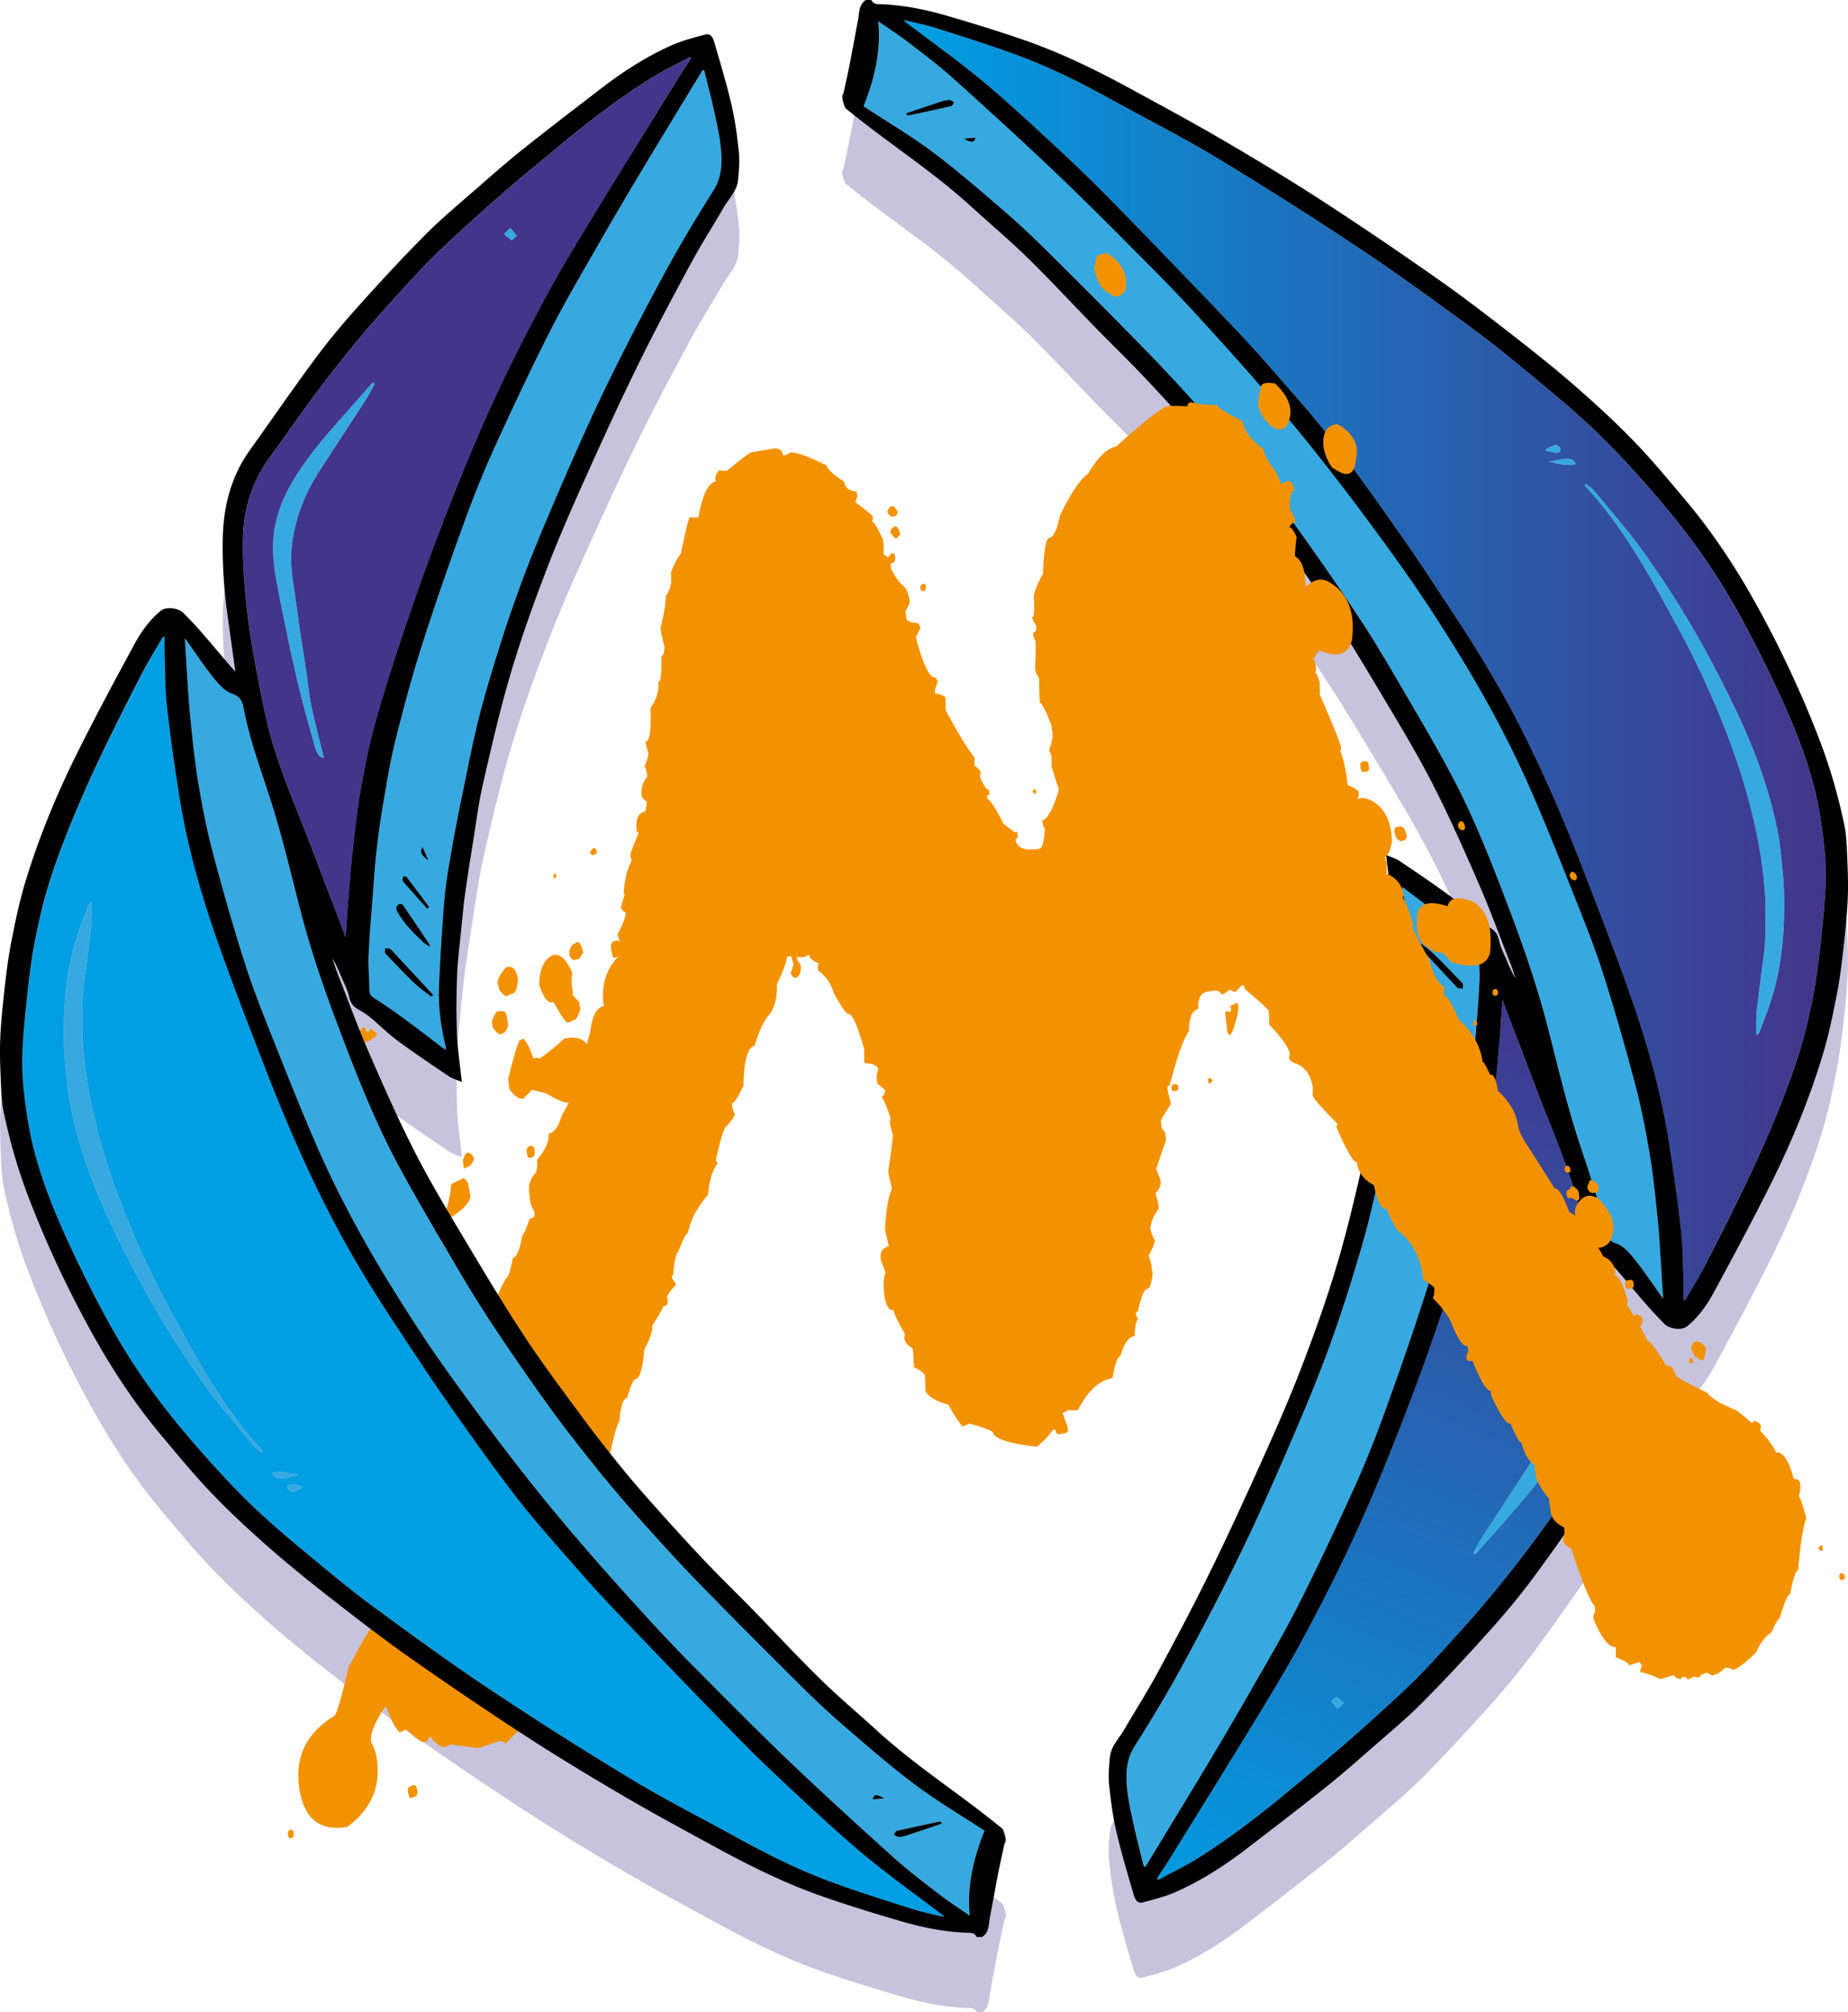 <?xml version="1.0" encoding="UTF-8"?>
<svg data-bbox="-0.005 -0.02 459.899 500.81" viewBox="0 0 459.89 500.79" xmlns:xlink="http://www.w3.org/1999/xlink" xmlns="http://www.w3.org/2000/svg" data-type="ugc">
    <g>
        <defs>
            <linearGradient gradientUnits="userSpaceOnUse" gradientTransform="rotate(-180 377.575 588.41)" y2="1012.52" x2="530.17" y1="1012.52" x1="300.8" id="6388be16-7633-4bbc-8452-7dbd0a6b0e8b">
                <stop stop-color="#43358b" offset="0"/>
                <stop stop-color="#009fe3" offset="1"/>
            </linearGradient>
            <linearGradient xlink:href="#6388be16-7633-4bbc-8452-7dbd0a6b0e8b" y2="688.41" x2="445.75" y1="922.15" x1="349.03" id="8d8c8652-da8f-4c35-939c-824b54bd32f3"/>
            <linearGradient xlink:href="#6388be16-7633-4bbc-8452-7dbd0a6b0e8b" y2="317.75" x2="234.91" y1="317.75" x1="5.54" id="658c3600-dffb-4e36-8f25-eed7ea644b4a"/>
            <linearGradient xlink:href="#6388be16-7633-4bbc-8452-7dbd0a6b0e8b" y2="-6.35" x2="150.49" y1="227.39" x1="53.77" id="1753f3f1-1d5c-4f17-9004-d9fdc2951ba7"/>
        </defs>
        <g style="isolation:isolate">
            <g style="mix-blend-mode:multiply" opacity=".3">
                <path d="M249.39 473.75c-2.65-2.12-5.31-4.23-8.03-6.26-7.8-5.83-15.79-11.42-23.01-18-4.74-4.33-9.67-8.47-14.26-12.96-5.72-5.6-11.16-11.5-16.75-17.23-3.82-3.91-7.75-7.71-11.52-11.67-3.92-4.12-7.75-8.33-11.55-12.57-3.11-3.46-6.19-6.96-9.14-10.56-3.4-4.15-6.72-8.37-9.91-12.69-4.85-6.56-9.76-13.09-14.26-19.88-5.12-7.74-9.91-15.71-14.68-23.69-4.41-7.38-8.88-14.74-12.79-22.38-4.21-8.2-7.94-16.66-11.62-25.11-2.83-6.51-5.26-13.19-7.85-19.81-.47-1.2-.85-2.45-1.27-3.67.85 1.32 1.46 2.74 2.05 4.16.73 1.77 1.68 3.49 2.08 5.32.32 1.48.95 2.39 2.18 3.11 1.06.62 2.14 1.26 3.09 2.04 2.28 1.89 4.37 4.02 6.74 5.77 4.16 3.07 8.45 5.97 12.74 8.85.97.65 2.15.97 3.34 1.48-.45-4.24-1.06-8.09-1.22-11.96-.2-4.89-.15-9.81.04-14.7.15-3.86.67-7.7 1.05-11.54.27-2.74.51-5.49.88-8.22.58-4.17 1.23-8.33 1.9-12.49.82-5.09 1.45-10.24 2.6-15.26 2.12-9.28 4.26-18.58 6.96-27.71 2.62-8.83 5.74-17.52 9.05-26.12 3.09-8.04 6.6-15.93 10.14-23.8 4.13-9.18 8.34-18.33 12.78-27.36 4.07-8.28 8.42-16.43 12.81-24.55 2.55-4.71 5.46-9.22 8.13-13.86 1.29-2.24 3.33-4.16 3.61-6.87.24-2.35.43-4.77.19-7.11-.4-3.91-.94-7.83-1.83-11.64-1.22-5.25-2.79-10.43-4.29-15.61-.29-.99-.88-2.21-2.17-1.88-2.85.75-5.74 1.48-8.41 2.67-6.23 2.77-11.96 6.46-17.37 10.6-6.56 5.03-13.13 10.06-19.59 15.21-3.88 3.09-7.61 6.37-11.34 9.63-4.35 3.8-8.81 7.5-12.88 11.58-5.72 5.73-11.22 11.69-16.62 17.72-3.75 4.18-7.38 8.49-10.73 12.99-5.62 7.57-10.96 15.35-16.45 23.02-4.71 6.58-6.59 14-6.75 21.97-.13 6.24.28 12.46 1.12 18.64.65 4.82 1.33 9.64 2.01 14.49-.37-.39-.8-.81-1.19-1.26-2.52-2.95-5-5.92-7.54-8.84-1.37-1.56-2.8-3.07-4.28-4.53-1.06-1.05-4.09-1.68-5.57-.46-2.8 2.32-4.85 5.19-6.52 8.27-5.01 9.22-9.98 18.48-14.63 27.88-5.04 10.19-9.34 20.72-12.62 31.62-1.44 4.78-2.45 9.71-3.41 14.62-.76 3.9-1.24 7.86-1.69 11.81-.48 4.24-.94 8.5-1.08 12.76-.14 4.02.08 8.06.25 12.08.08 1.92.24 3.87.64 5.75 1.48 7.02 3.42 13.89 5.97 20.61 4.37 11.53 9.57 22.65 15.5 33.44 5.13 9.35 10.92 18.25 17.79 26.42 4.11 4.89 8.18 9.85 12.6 14.46 4.54 4.73 9.37 9.2 14.3 13.53 4.93 4.34 10.06 8.46 15.25 12.5 6.44 5.02 12.9 10.02 19.58 14.72 9.55 6.71 19.21 13.27 28.99 19.62 8.05 5.23 16.29 10.19 24.57 15.04 7.35 4.3 14.85 8.34 22.33 12.42 8.64 4.71 17.45 9.09 26.74 12.35 6.45 2.26 12.99 4.26 19.55 6.18 5.27 1.54 10.65 2.64 16.17 2.9.91.04 2.21-.22 2.77 1.06h1.39c1.79-1.17 1.6-3.12 1.94-4.86.7-3.65 1.34-7.31 2.06-10.95.49-2.5 1.05-4.99 1.59-7.48.03-.15.18-.27.27-.41v-.84c-.11-.43-.18-.88-.33-1.29-.15-.42-.26-.96-.57-1.21Z" fill="#43358b"/>
                <path d="M459.6 229.72c-.08-1.92-.24-3.87-.64-5.75-1.48-7.02-3.42-13.89-5.97-20.61-4.37-11.53-9.57-22.65-15.5-33.44-5.13-9.35-10.92-18.25-17.79-26.42-4.11-4.89-8.18-9.85-12.6-14.46-4.54-4.73-9.37-9.2-14.3-13.53-4.93-4.34-10.06-8.46-15.25-12.5-6.44-5.02-12.9-10.02-19.58-14.72-9.55-6.71-19.21-13.27-28.99-19.62-8.05-5.23-16.29-10.19-24.57-15.04-7.35-4.3-14.85-8.34-22.33-12.42-8.64-4.71-17.45-9.09-26.74-12.35-6.45-2.26-12.99-4.26-19.55-6.18-5.27-1.54-10.65-2.64-16.17-2.9-.91-.04-2.21.22-2.77-1.06h-1.39c-1.78 1.17-1.6 3.12-1.94 4.86-.7 3.65-1.34 7.31-2.06 10.95-.49 2.5-1.05 4.99-1.59 7.48-.03.15-.18.27-.27.41v.84c.11.43.18.88.33 1.29.15.42.26.96.57 1.21 2.65 2.12 5.31 4.23 8.03 6.26 7.8 5.83 15.79 11.42 23.01 18 4.74 4.33 9.67 8.47 14.26 12.96 5.72 5.6 11.16 11.5 16.75 17.23 3.82 3.91 7.75 7.71 11.52 11.67 3.92 4.12 7.75 8.33 11.55 12.57 3.11 3.46 6.19 6.96 9.14 10.56 3.4 4.15 6.72 8.37 9.91 12.69 4.85 6.56 9.76 13.09 14.26 19.88 5.12 7.74 9.91 15.71 14.68 23.69 4.41 7.38 8.88 14.74 12.79 22.38 4.21 8.2 7.94 16.66 11.62 25.11 2.83 6.51 5.26 13.19 7.85 19.81.47 1.2.85 2.45 1.27 3.67-.85-1.32-1.46-2.74-2.05-4.16-.73-1.77-1.68-3.49-2.08-5.32-.32-1.48-.95-2.39-2.18-3.11-1.06-.62-2.14-1.26-3.09-2.04-2.28-1.89-4.37-4.02-6.74-5.77-4.16-3.07-8.45-5.97-12.74-8.85-.97-.65-2.15-.97-3.34-1.48.45 4.24 1.06 8.09 1.22 11.96.2 4.89.15 9.81-.04 14.7-.15 3.86-.67 7.7-1.05 11.54-.27 2.74-.51 5.49-.88 8.22-.58 4.17-1.23 8.33-1.9 12.49-.82 5.09-1.45 10.24-2.6 15.26-2.12 9.28-4.26 18.58-6.96 27.71-2.62 8.83-5.74 17.52-9.05 26.12-3.09 8.04-6.6 15.93-10.14 23.8-4.13 9.18-8.34 18.33-12.78 27.36-4.07 8.28-8.42 16.43-12.81 24.55-2.55 4.71-5.46 9.22-8.13 13.86-1.29 2.24-3.33 4.16-3.61 6.87-.24 2.35-.43 4.77-.19 7.11.4 3.91.94 7.83 1.82 11.64 1.22 5.25 2.79 10.43 4.29 15.61.29.99.88 2.21 2.17 1.88 2.85-.75 5.74-1.48 8.41-2.67 6.23-2.77 11.96-6.46 17.37-10.6 6.56-5.03 13.13-10.06 19.59-15.21 3.88-3.09 7.61-6.37 11.34-9.63 4.35-3.8 8.81-7.5 12.88-11.58 5.72-5.73 11.22-11.69 16.62-17.72 3.75-4.18 7.38-8.49 10.73-12.99 5.62-7.57 10.96-15.35 16.45-23.02 4.71-6.58 6.59-14 6.76-21.97.13-6.24-.28-12.46-1.12-18.64-.65-4.82-1.33-9.64-2.01-14.49.37.39.8.81 1.19 1.26 2.52 2.95 5 5.92 7.54 8.84 1.37 1.56 2.8 3.07 4.28 4.53 1.06 1.05 4.09 1.68 5.57.46 2.8-2.32 4.85-5.19 6.52-8.27 5.01-9.22 9.98-18.48 14.63-27.88 5.04-10.19 9.34-20.72 12.62-31.62 1.44-4.78 2.45-9.71 3.41-14.62.76-3.9 1.24-7.86 1.69-11.81.48-4.24.94-8.5 1.08-12.76.14-4.02-.08-8.06-.25-12.08Z" fill="#43358b"/>
            </g>
            <path d="M418.93 323.5c0-1.16.04-2.32 0-3.47-.17-4.57-.12-9.18-.61-13.72-.8-7.32-1.88-14.61-3-21.89-1.94-12.53-5.39-24.69-9.58-36.62-3.72-10.58-7.8-21.04-11.84-31.51-4.6-11.9-9.63-23.61-15.39-34.99-4.92-9.73-10.54-19.07-16.56-28.16-4.29-6.48-8.5-13.03-12.96-19.39-5.67-8.1-11.4-16.17-17.42-24.02-4.43-5.77-9.31-11.19-14.09-16.69-3.55-4.08-7.16-8.11-10.9-12.02-10.57-11.04-21.13-22.07-31.86-32.96-5.47-5.56-11.21-10.85-16.95-16.14-4.71-4.35-9.44-8.68-14.42-12.71-5.91-4.79-12.1-9.24-18.16-13.84-.06-.05-.08-.16-.2-.4 2.78.7 5.49 1.24 8.1 2.07 6.74 2.15 13.49 4.26 20.12 6.71 8.37 3.09 16.32 7.13 24.13 11.44 8.56 4.73 17.31 9.15 25.67 14.21a947.71 947.71 0 0 1 35.17 22.33c9.52 6.34 18.78 13.08 28 19.86 5.65 4.16 11.09 8.62 16.49 13.12 5.07 4.22 10.16 8.45 14.88 13.05 4.98 4.85 9.67 10.01 14.22 15.26 4.08 4.72 8 9.61 11.59 14.71 3.5 4.97 6.73 10.18 9.64 15.51 3.68 6.74 7.13 13.62 10.3 20.6 3.66 8.05 6.91 16.29 8.81 24.97.88 4.01 1.45 8.1 1.87 12.18.33 3.21.42 6.48.28 9.71-.18 4.27-.63 8.53-1.07 12.78-.39 3.73-.83 7.47-1.42 11.17-.49 3.1-1.17 6.17-1.86 9.24-1.96 8.65-5.09 16.92-8.46 25.1-2.19 5.31-4.56 10.56-7.05 15.74-3.21 6.68-6.55 13.29-9.95 19.88-1.59 3.08-3.44 6.02-5.18 9.02l-.37-.14Zm-24.28-203.07-.22.23c.04.12.05.28.13.37 5.08 5.42 9.3 11.5 13.19 17.78 3.49 5.63 6.61 11.5 9.79 17.33 4.84 8.88 9.04 18.06 12.62 27.52 3.13 8.28 5.65 16.74 7.33 25.43.83 4.31 1.43 8.69 1.73 13.06.29 4.11.15 8.27.03 12.4-.06 2.14-.48 4.27-.75 6.41-.3 2.41-.6 4.81-.89 7.22-.19 1.55-.43 3.1-.51 4.65-.09 1.6-.02 3.2-.02 4.8.51-.26.69-.52.8-.81.53-1.4 1.03-2.82 1.58-4.22 3.43-8.75 4.53-17.89 4.54-27.21 0-2.49-.05-5-.29-7.48-.37-3.88-.67-7.79-1.45-11.59-2.07-10.09-5.59-19.73-10.01-29-3.31-6.93-6.81-13.79-10.66-20.42-3.78-6.53-7.88-12.9-12.26-19.04-3.89-5.46-8.35-10.52-12.6-15.71-.56-.68-1.38-1.14-2.07-1.71Zm-9.1-5.49c2.17.36 4.3 1.19 6.59.56-.73-1.6-1.84-1.7-6.59-.56Zm-.8-3.16-.02.44c.83.15 1.66.32 2.49.43.89.12 1.26-.46.99-1.16-.14-.36-.9-.79-1.28-.71-.77.16-1.46.64-2.19.99Z" fill="url(#6388be16-7633-4bbc-8452-7dbd0a6b0e8b)"/>
            <path d="M287.91 467.5c1.32-2.05 2.67-4.09 3.95-6.16 6.69-10.8 13.41-21.58 20.02-32.43 4.19-6.88 8.41-13.77 12.23-20.86 4.55-8.44 8.91-17.01 12.92-25.72 3.99-8.65 7.6-17.49 11.09-26.36 3.44-8.74 6.66-17.57 9.71-26.46 3.03-8.83 5.9-17.72 8.48-26.69 1.62-5.64 2.74-11.45 3.78-17.24.9-5 1.42-10.06 1.99-15.11.47-4.16.78-8.34 1.13-12.51.24-2.94.43-5.88.66-9.2 1.34 3.54 2.55 6.76 3.78 9.97 2.59 6.77 5.12 13.57 7.82 20.3 3.4 8.48 6.74 16.97 8.57 25.95 1.22 5.99 2.42 11.99 3.39 18.03.76 4.79 1.29 9.64 1.67 14.48.31 3.96.47 7.97.26 11.94-.35 6.89-2.55 13.22-6.62 18.84-4.08 5.64-8.06 11.36-12.24 16.92-3.49 4.65-7.12 9.21-10.87 13.66-3.68 4.37-7.54 8.6-11.4 12.82-2.63 2.87-5.3 5.73-8.13 8.4-4.9 4.61-9.87 9.14-14.95 13.56-4.95 4.31-10.05 8.46-15.11 12.65-6.91 5.72-14.02 11.18-21.61 15.97-3.28 2.08-6.81 3.76-10.23 5.62l-.3-.37Zm78.74-80.97.49.32 8.15-9.23c4.33-4.89 8.54-9.89 11.87-15.54 2.76-4.7 4.54-9.74 4.74-15.27.16-4.36-.64-8.6-1.48-12.83-1.38-6.99-2.81-13.97-4.42-20.91-1.31-5.63-2.9-11.2-4.46-16.78-.32-1.13-.72-2.37-2.09-2.9-.03.2-.08.34-.05.46 1 4.11 2.11 8.2 2.99 12.34.58 2.72.81 5.52 1.22 8.28.52 3.43 1.08 6.86 1.59 10.3.51 3.44.92 6.9 1.47 10.33.66 4.11 1.1 8.23.46 12.37-.93 6.08-3.12 11.72-6.43 16.9-3.91 6.12-7.94 12.17-11.88 18.28-.8 1.24-1.45 2.58-2.17 3.88Zm-35.34 36.87 1.56 1.89 1.57-1.45c-.62-.53-1.19-1.13-1.88-1.54-.12-.07-.69.59-1.25 1.1Z" fill="url(#8d8c8652-da8f-4c35-939c-824b54bd32f3)"/>
            <path d="M413.88 323.19c-2.48-3.47-4.6-6.69-6.99-9.69-1.27-1.59-2.81-3.41-4.61-4.02-2.14-.73-2.68-1.87-3.03-3.78-1.47-7.82-4.28-15.25-6.7-22.81-2.94-9.2-5.13-18.65-7.56-28.01-2.69-10.35-6.25-20.4-10.05-30.39-3.96-10.42-8.05-20.79-13.22-30.66-4.09-7.81-8.62-15.4-13.06-23.02-3.17-5.44-6.36-10.88-9.81-16.14-4.77-7.27-9.7-14.44-14.76-21.51-3.76-5.26-7.77-10.36-11.79-15.43-3.29-4.14-6.67-8.21-10.18-12.15-5.16-5.8-10.36-11.57-15.76-17.15-8.38-8.64-16.9-17.15-25.44-25.63-3.51-3.49-7.11-6.9-10.86-10.13-5.86-5.05-11.69-10.14-17.87-14.78-5.43-4.07-11.31-7.53-16.99-11.26-.11-.08-.2-.19-.27-.24 2.69-6.72 4.39-13.58 3.65-21.11 2.57 1.79 5.12 3.42 7.51 5.27 3.85 2.97 7.75 5.91 11.37 9.16 8.64 7.77 17.23 15.6 25.64 23.62 7.89 7.53 15.56 15.29 23.25 23.03 4.15 4.17 8.21 8.42 12.18 12.76 5.44 5.94 10.82 11.93 16.09 18.03 4.67 5.41 9.26 10.9 13.68 16.51 5.11 6.48 10.1 13.07 14.97 19.73 4.46 6.11 8.86 12.27 12.99 18.61 4.56 7.01 8.99 14.12 13.08 21.42 3.89 6.94 7.54 14.03 10.78 21.29 4.29 9.62 8.14 19.43 12.04 29.22 2.46 6.17 4.9 12.36 6.91 18.68 2.85 8.97 5.44 18.02 7.85 27.12 1.49 5.63 2.62 11.37 3.59 17.12.9 5.33 1.43 10.72 2 16.1.4 3.84.59 7.71.86 11.56.19 2.76.34 5.52.53 8.68Zm-188.33-295 .12.5c.18.01.38.07.55.03 3.51-.75 7.02-1.49 10.51-2.3.3-.07.49-.62.73-.94-.41-.21-.83-.62-1.23-.59-.8.05-1.61.26-2.38.52-2.77.91-5.53 1.86-8.3 2.79Zm17.24 6.06c-.99.09-1.81.16-2.92.26 1.83 1.11 2.54 1.05 2.92-.26Z" fill="#36a9e1"/>
            <path d="M284.65 464.52c-.86-3.52-1.79-7.03-2.56-10.57-.66-3.03-1.34-6.08-1.62-9.15-.31-3.47-.2-6.87 1.83-10.09 4.08-6.47 8.04-13.02 11.7-19.73 5.03-9.24 9.9-18.57 14.51-28.02 4.19-8.58 8.07-17.31 11.85-26.08 3.7-8.59 7.39-17.21 10.56-26.01 3.3-9.17 6.25-18.48 8.85-27.87 2.15-7.77 3.63-15.74 5.27-23.64 1.23-5.9 2.31-11.84 3.31-17.79.55-3.26.9-6.55 1.15-9.85.46-6.21.85-12.44 1.14-18.66.24-5.22-.39-10.37-1.65-15.44-.04-.17 0-.37 0-.9 3.86 2.91 7.5 5.7 11.19 8.41 2.17 1.59 4.42 3.09 6.68 4.56.75.49 1.11.99 1.11 1.95 0 2.87.33 5.75.21 8.6-.23 5.12-.68 10.22-1.07 15.33-.26 3.44-.48 6.89-.87 10.32-.46 4-.98 8.01-1.66 11.98-.92 5.35-1.79 10.73-3.1 15.99-1.94 7.78-4.02 15.54-6.45 23.17-3.2 10.07-6.68 20.07-10.28 30.01-2.37 6.56-4.95 13.06-7.82 19.41-4.47 9.87-9.1 19.68-14 29.34-3.64 7.17-7.77 14.1-11.75 21.09-3.22 5.64-6.51 11.25-9.84 16.82-4.08 6.84-8.24 13.63-12.37 20.44-1.3 2.14-2.6 4.28-3.91 6.42l-.4-.05Zm67.87-230.53-.39.47c3.49 3.78 6.97 7.58 10.51 11.32.27.28.94.18 1.43.26-.03-.45.13-1.08-.11-1.33-2.36-2.5-4.73-5-7.21-7.38-1.29-1.24-2.81-2.24-4.22-3.34Zm.49 12.49c-.06.25-.13.37-.1.42 2.21 3.32 4.43 6.64 6.68 9.93.14.21.76.33.98.2.81-.48.84-1.18.37-1.99-1.65-2.87-3.95-5.16-6.32-7.41-.46-.44-1.05-.75-1.63-1.15Zm.54 9.38-.47.46c1.85 2.47 3.68 4.94 5.55 7.39.15.2.52.22.78.33.12-.31.34-.63.32-.93-.02-.28-.26-.58-.46-.81-1.9-2.15-3.81-4.29-5.72-6.43Zm-.24 12.07 1.43 3.3c.77-1.06.39-2.01-1.43-3.3Z" fill="#36a9e1"/>
            <path d="M216.85 0c.56 1.28 1.87 1.01 2.77 1.06 5.53.26 10.9 1.36 16.17 2.9 6.56 1.92 13.1 3.92 19.55 6.18 9.29 3.26 18.11 7.63 26.74 12.35 7.48 4.08 14.98 8.12 22.33 12.42 8.29 4.85 16.52 9.81 24.57 15.04 9.79 6.35 19.45 12.91 28.99 19.62 6.68 4.69 13.14 9.7 19.58 14.72 5.18 4.04 10.31 8.17 15.25 12.5 4.93 4.33 9.76 8.8 14.3 13.53 4.42 4.6 8.49 9.56 12.6 14.46 6.86 8.17 12.66 17.07 17.79 26.42 5.93 10.8 11.12 21.92 15.5 33.44 2.55 6.73 4.5 13.6 5.97 20.61.39 1.88.56 3.82.64 5.75.17 4.02.39 8.06.25 12.08-.15 4.26-.61 8.52-1.08 12.76-.44 3.95-.92 7.92-1.69 11.81-.96 4.91-1.97 9.83-3.41 14.62-3.28 10.9-7.58 21.43-12.62 31.62-4.66 9.4-9.63 18.65-14.63 27.88-1.67 3.08-3.72 5.96-6.52 8.27-1.48 1.23-4.51.6-5.57-.46a91.608 91.608 0 0 1-4.28-4.53c-2.55-2.92-5.03-5.9-7.54-8.84-.38-.45-.81-.86-1.19-1.26.67 4.85 1.35 9.67 2.01 14.49.84 6.18 1.25 12.4 1.12 18.64-.17 7.97-2.05 15.39-6.75 21.97-5.49 7.67-10.83 15.45-16.45 23.02-3.35 4.5-6.98 8.82-10.73 12.99-5.41 6.03-10.91 11.99-16.62 17.72-4.07 4.08-8.54 7.78-12.88 11.58-3.73 3.27-7.46 6.54-11.34 9.63-6.47 5.15-13.03 10.18-19.59 15.21-5.41 4.14-11.13 7.83-17.37 10.6-2.67 1.19-5.57 1.92-8.41 2.67-1.29.34-1.88-.88-2.17-1.88-1.5-5.19-3.07-10.36-4.29-15.61-.89-3.82-1.42-7.74-1.82-11.64-.24-2.34-.05-4.75.19-7.11.28-2.72 2.32-4.63 3.61-6.87 2.68-4.64 5.59-9.15 8.13-13.86 4.39-8.12 8.74-16.27 12.81-24.55 4.44-9.03 8.66-18.18 12.78-27.36 3.54-7.86 7.04-15.75 10.14-23.8 3.31-8.6 6.43-17.29 9.05-26.12 2.71-9.12 4.84-18.42 6.96-27.71 1.15-5.02 1.77-10.17 2.6-15.26.67-4.16 1.33-8.32 1.9-12.49.38-2.73.61-5.48.88-8.22.38-3.85.9-7.69 1.05-11.54.19-4.9.24-9.81.04-14.7-.15-3.87-.77-7.72-1.22-11.96 1.18.51 2.37.83 3.34 1.48 4.29 2.89 8.58 5.78 12.74 8.85 2.37 1.75 4.46 3.88 6.74 5.77.95.78 2.02 1.42 3.09 2.04 1.22.72 1.86 1.63 2.18 3.11.39 1.84 1.35 3.56 2.08 5.32.59 1.42 1.2 2.84 2.05 4.16-.42-1.22-.79-2.47-1.27-3.67-2.59-6.61-5.02-13.3-7.85-19.81-3.68-8.46-7.41-16.91-11.62-25.11-3.92-7.64-8.39-15-12.79-22.38-4.76-7.97-9.55-15.94-14.68-23.69-4.5-6.8-9.41-13.32-14.26-19.88-3.19-4.31-6.51-8.53-9.91-12.69-2.95-3.6-6.03-7.09-9.14-10.56-3.8-4.24-7.63-8.45-11.55-12.57-3.77-3.96-7.71-7.76-11.52-11.67-5.59-5.73-11.03-11.63-16.75-17.23-4.59-4.49-9.51-8.63-14.26-12.96-7.22-6.59-15.21-12.17-23.01-18-2.72-2.03-5.38-4.14-8.03-6.26-.31-.25-.42-.79-.57-1.21-.15-.42-.22-.86-.33-1.3v-.84c.09-.14.23-.26.27-.41.54-2.49 1.1-4.98 1.59-7.48.71-3.65 1.36-7.3 2.06-10.95.33-1.74.15-3.7 1.94-4.87h1.39Zm202.07 323.5.37.14c1.73-3 3.59-5.94 5.18-9.02 3.4-6.58 6.75-13.2 9.95-19.88 2.49-5.18 4.86-10.43 7.05-15.74 3.37-8.17 6.49-16.44 8.46-25.1.69-3.06 1.37-6.14 1.86-9.24.59-3.71 1.03-7.44 1.42-11.17.44-4.25.89-8.51 1.07-12.78.14-3.23.05-6.5-.28-9.71-.42-4.08-.99-8.17-1.87-12.18-1.9-8.67-5.15-16.92-8.81-24.97-3.18-6.99-6.62-13.87-10.3-20.6-2.92-5.34-6.14-10.54-9.64-15.51-3.59-5.1-7.52-9.99-11.59-14.71-4.54-5.26-9.24-10.42-14.22-15.26-4.72-4.6-9.81-8.83-14.88-13.05-5.4-4.49-10.83-8.96-16.49-13.12-9.22-6.78-18.48-13.52-28-19.86a974.658 974.658 0 0 0-35.17-22.33c-8.36-5.06-17.11-9.48-25.67-14.21-7.81-4.31-15.76-8.35-24.13-11.44-6.63-2.45-13.39-4.56-20.12-6.71-2.61-.84-5.32-1.37-8.1-2.07.12.25.14.36.2.4 6.06 4.6 12.25 9.05 18.16 13.84 4.98 4.03 9.71 8.37 14.42 12.71 5.73 5.29 11.47 10.59 16.95 16.14 10.72 10.88 21.29 21.92 31.86 32.96 3.74 3.91 7.35 7.94 10.9 12.02 4.78 5.49 9.66 10.92 14.09 16.69 6.02 7.84 11.74 15.92 17.42 24.02 4.46 6.37 8.67 12.91 12.96 19.39 6.02 9.09 11.63 18.43 16.56 28.16 5.76 11.38 10.8 23.1 15.39 34.99 4.04 10.47 8.12 20.93 11.84 31.51 4.19 11.93 7.64 24.09 9.58 36.62 1.13 7.28 2.2 14.57 3 21.89.5 4.54.44 9.14.61 13.72.04 1.16 0 2.31 0 3.47Zm-131.01 144 .3.37c3.42-1.86 6.95-3.55 10.23-5.62 7.58-4.79 14.7-10.25 21.61-15.97 5.06-4.19 10.16-8.33 15.11-12.65a532.68 532.68 0 0 0 14.95-13.56c2.84-2.67 5.5-5.52 8.13-8.4 3.86-4.22 7.72-8.44 11.4-12.82 3.74-4.45 7.37-9.01 10.87-13.66 4.18-5.56 8.16-11.28 12.24-16.92 4.07-5.63 6.27-11.96 6.62-18.84.2-3.97.04-7.97-.26-11.94-.37-4.84-.9-9.68-1.67-14.48-.96-6.04-2.16-12.04-3.39-18.03-1.84-8.98-5.18-17.47-8.57-25.95-2.7-6.73-5.22-13.53-7.82-20.3-1.23-3.21-2.44-6.43-3.78-9.97-.24 3.32-.42 6.26-.66 9.2-.35 4.17-.66 8.35-1.13 12.51-.57 5.05-1.09 10.12-1.99 15.11-1.04 5.79-2.16 11.59-3.78 17.24-2.58 8.97-5.45 17.86-8.48 26.69-3.05 8.89-6.27 17.72-9.71 26.46-3.49 8.87-7.1 17.71-11.09 26.36-4.01 8.71-8.37 17.27-12.92 25.72-3.82 7.09-8.04 13.97-12.23 20.86-6.61 10.85-13.33 21.63-20.02 32.43-1.28 2.07-2.63 4.11-3.95 6.16Zm125.97-144.31c-.19-3.16-.34-5.92-.53-8.68-.26-3.86-.45-7.72-.86-11.56-.56-5.38-1.1-10.77-2-16.1-.97-5.75-2.1-11.49-3.59-17.12-2.41-9.09-5-18.15-7.85-27.12-2.01-6.32-4.45-12.51-6.91-18.68-3.9-9.79-7.75-19.6-12.04-29.22-3.24-7.26-6.89-14.36-10.78-21.29-4.09-7.29-8.52-14.41-13.08-21.42-4.12-6.34-8.52-12.51-12.99-18.61-4.87-6.67-9.86-13.25-14.97-19.73-4.43-5.61-9.01-11.1-13.68-16.51-5.27-6.09-10.65-12.09-16.09-18.03-3.97-4.34-8.03-8.59-12.18-12.76-7.69-7.73-15.36-15.5-23.25-23.03-8.41-8.02-17-15.85-25.64-23.62-3.61-3.25-7.51-6.19-11.37-9.16-2.39-1.84-4.94-3.47-7.51-5.27.74 7.53-.96 14.39-3.65 21.11.06.06.15.17.27.24 5.68 3.73 11.56 7.19 16.99 11.26 6.18 4.63 12.02 9.73 17.87 14.78 3.75 3.23 7.35 6.64 10.86 10.13 8.54 8.49 17.06 16.99 25.44 25.63 5.4 5.57 10.6 11.35 15.76 17.15 3.51 3.95 6.9 8.02 10.18 12.15 4.03 5.07 8.03 10.17 11.79 15.43 5.06 7.07 9.99 14.25 14.76 21.51 3.45 5.26 6.64 10.7 9.81 16.14 4.44 7.62 8.97 15.21 13.06 23.02 5.17 9.87 9.25 20.24 13.22 30.66 3.8 9.99 7.36 20.04 10.05 30.39 2.43 9.36 4.62 18.81 7.56 28.01 2.41 7.56 5.23 14.98 6.7 22.81.36 1.91.89 3.04 3.03 3.78 1.8.62 3.34 2.43 4.61 4.02 2.39 3 4.51 6.21 6.99 9.69ZM284.65 464.53l.4.05c1.3-2.14 2.61-4.28 3.91-6.42 4.13-6.81 8.29-13.6 12.37-20.44 3.33-5.58 6.62-11.18 9.84-16.82 3.99-6.99 8.11-13.92 11.75-21.09 4.9-9.66 9.52-19.47 14-29.34 2.88-6.35 5.45-12.85 7.82-19.41 3.6-9.94 7.07-19.93 10.28-30.01 2.43-7.64 4.51-15.39 6.45-23.17 1.31-5.26 2.18-10.64 3.1-15.99.68-3.97 1.21-7.97 1.66-11.98.39-3.43.61-6.88.87-10.32.39-5.11.84-10.22 1.07-15.33.13-2.86-.21-5.74-.21-8.6 0-.96-.35-1.46-1.11-1.95-2.26-1.47-4.51-2.97-6.68-4.56-3.7-2.71-7.34-5.51-11.19-8.41 0 .54-.04.73 0 .9 1.26 5.07 1.89 10.22 1.65 15.44-.29 6.22-.67 12.45-1.14 18.66-.24 3.29-.6 6.59-1.15 9.85-1 5.95-2.08 11.88-3.31 17.79-1.64 7.91-3.12 15.87-5.27 23.64-2.6 9.39-5.54 18.71-8.85 27.87-3.17 8.8-6.86 17.42-10.56 26.01-3.78 8.77-7.66 17.51-11.85 26.08-4.61 9.45-9.49 18.78-14.51 28.02-3.66 6.71-7.62 13.26-11.7 19.73-2.03 3.22-2.13 6.62-1.83 10.09.27 3.07.96 6.12 1.62 9.15.77 3.54 1.7 7.05 2.56 10.57Z"/>
            <path d="M394.64 120.43c.7.56 1.52 1.03 2.07 1.71 4.25 5.2 8.7 10.26 12.6 15.71 4.38 6.14 8.48 12.52 12.26 19.04 3.85 6.64 7.36 13.5 10.66 20.42 4.42 9.27 7.95 18.91 10.01 29 .78 3.8 1.08 7.71 1.45 11.59.24 2.48.29 4.99.29 7.48-.01 9.32-1.12 18.46-4.54 27.21-.55 1.4-1.04 2.82-1.58 4.22-.11.29-.29.55-.8.81 0-1.6-.07-3.21.02-4.8.09-1.55.33-3.1.51-4.65.29-2.41.59-4.81.89-7.22.26-2.14.68-4.27.75-6.41.12-4.13.26-8.28-.03-12.4-.31-4.38-.9-8.76-1.73-13.06-1.68-8.69-4.2-17.15-7.33-25.43-3.58-9.47-7.78-18.64-12.62-27.52-3.17-5.83-6.3-11.69-9.79-17.33-3.89-6.28-8.11-12.37-13.19-17.78-.08-.09-.09-.24-.13-.37l.22-.23Z" fill="#36a9e1"/>
            <path d="M385.54 114.94c4.76-1.14 5.86-1.04 6.59.56-2.3.62-4.43-.21-6.59-.56Z" fill="#36a9e1"/>
            <path d="M384.74 111.78c.73-.35 1.42-.83 2.19-.99.38-.08 1.14.34 1.28.71.27.71-.1 1.28-.99 1.16-.84-.11-1.66-.29-2.49-.43l.02-.44Z" fill="#36a9e1"/>
            <path d="M366.65 386.53c.72-1.29 1.37-2.63 2.17-3.88 3.94-6.1 7.97-12.15 11.88-18.28 3.31-5.17 5.49-10.82 6.43-16.9.64-4.14.2-8.26-.46-12.37-.55-3.43-.96-6.89-1.47-10.33-.51-3.44-1.08-6.86-1.59-10.3-.41-2.76-.64-5.56-1.22-8.28-.88-4.14-1.99-8.23-2.99-12.34-.03-.12.03-.26.05-.46 1.37.53 1.78 1.78 2.09 2.9 1.55 5.57 3.14 11.14 4.46 16.78 1.62 6.94 3.04 13.92 4.42 20.91.84 4.23 1.63 8.47 1.48 12.83-.2 5.53-1.98 10.57-4.74 15.27-3.32 5.65-7.53 10.65-11.87 15.54-2.72 3.07-5.43 6.15-8.15 9.23l-.49-.32Z" fill="#36a9e1"/>
            <path d="M331.31 423.4c.56-.5 1.13-1.17 1.25-1.1.69.42 1.27 1.01 1.88 1.54l-1.57 1.45-1.56-1.89Z" fill="#36a9e1"/>
            <path d="M225.55 28.19c2.76-.93 5.52-1.89 8.3-2.79.77-.25 1.58-.47 2.38-.52.4-.02.82.38 1.23.59-.24.32-.43.87-.73.94-3.49.81-7 1.55-10.51 2.3-.17.04-.37-.02-.55-.03l-.12-.5Z"/>
            <path d="M242.79 34.25c-.38 1.31-1.09 1.37-2.92.26 1.11-.1 1.93-.17 2.92-.26Z"/>
            <path d="M352.52 233.99c1.42 1.11 2.93 2.11 4.22 3.34 2.48 2.38 4.85 4.88 7.21 7.38.24.25.08.88.11 1.33-.49-.08-1.16.02-1.43-.26-3.54-3.74-7.01-7.54-10.51-11.32l.39-.47Z"/>
            <path d="M353.01 246.48c.58.4 1.16.71 1.63 1.15 2.37 2.24 4.67 4.54 6.32 7.41.47.81.43 1.51-.37 1.99-.22.13-.84 0-.98-.2-2.26-3.29-4.47-6.61-6.68-9.93-.03-.05.03-.17.1-.42Z"/>
            <path d="M353.55 255.87c1.91 2.14 3.82 4.28 5.72 6.43.21.23.45.53.46.81.02.3-.21.62-.32.93-.27-.11-.63-.13-.78-.33-1.87-2.45-3.71-4.92-5.55-7.39l.47-.46Z"/>
            <path d="M353.3 267.94c1.83 1.3 2.2 2.24 1.43 3.3l-1.43-3.3Z"/>
            <path d="m186.78 112.62 5.44-.94c1.58-.27 2.48.29 2.67 1.7.73-.13 1.28-.36 1.64-.72 1.42-.24 4.46.81 9.14 3.17.45 1.15 1.91 2.48 4.38 4 .21 1.55 1.26 2.38 3.13 2.48l.18 1.27-.5 1.38c2.85 2.17 4.29 3.36 4.32 3.57l.06.42-.22.9c.4-.07 1.29 1.36 2.68 4.29l.23 1.69-.05 2.17 1.14.67.9-1.02c.46 0 .73.24.8.73l.06.42c.12.84-.28 1.34-1.18 1.5l.18 1.27c.98 2.06 2.12 3.59 3.42 4.59.6.97.98 2.06 1.15 3.26l.06.42c.02.14-.34.92-1.07 2.35l.23 1.69c.1.7 1.08 1.11 2.95 1.22l.46.78.06.42c-.73 1.42-1.09 2.21-1.07 2.34l.06.42c1.79 6.6 3.39 9.78 4.8 9.54l.46.79.06.42c-.53 1.17-.76 2.07-.67 2.71 1.67.36 2.54.78 2.61 1.28l.07 3.01c3.35 6.19 5.75 10.1 7.19 11.72l-.05 2.17c.34-.06.87.43 1.59 1.45-.15.6-.2 1.04-.16 1.32.93 2.15 1.66 3.17 2.17 3.08l.18 1.27-.68.12.12.84c.81.44 2.15 2.51 4 6.22l2.73 2.12.68-.12.12.84c.08.56-.11.88-.56.96.31 2.25 2.28 3.06 5.91 2.44.79-.14 1.26-1.8 1.4-5-.29-.45-.49-1-.57-1.63l-.06-.42c1.29-.29 2.68-2.84 4.16-7.63l-1.84-5.73v-2.59l-.59-1.63c.67-1.85.95-3.19.83-4.03l-.29-2.11c-1.37-3.58-2.32-5.43-2.86-5.56-.16-3.21-.2-5.22-.14-6.03-.58-.83-.92-1.64-1.03-2.41.14-3.98.17-6.3.08-6.93-.29-.45-.51-1.14-.63-2.05.68-.12.94-.74.78-1.87-.58-.83-.9-1.5-.97-1.99.45-.08.6-1.54.44-4.4-.18-1.27.57-3.41 2.24-6.44.24-5.8.75-8.78 1.55-8.91 1.08-.19 1.98-2.07 2.7-5.65 2.86-5.75 5.17-9.17 6.93-10.27 2.49-4.18 4.85-6.46 7.06-6.84 5.46-4.98 9.53-8.27 12.2-9.89l.68-.12c.73-.13 2.36-.12 4.87.02-.08-.56.22-.9.9-1.02 2.04.51 4.16.72 6.35.63.21.68 2.37 2.04 6.48 4.07.33 2.39 2.04 4.69 5.13 6.89.2 1.41 1.28 3.38 3.26 5.92.7 1.68 1.06 2.62 1.09 2.84l1.64-.72.34-.06c.72.16 1.18.95 1.37 2.36-.79.14-1.16 1.64-1.11 4.51.94 1.78 1.44 2.85 1.49 3.2-1.08.55-1.59 1.07-1.52 1.56.4-.07.97.7 1.71 2.3-.32 2.72-.44 4.33-.38 4.82 1.27.79 2.05 2.24 2.34 4.35.55 3.94.47 7.55-.24 10.84l1.68 7.06v2.59c.71.02 1.21 1.09 1.5 3.2l-.22.9c.57.77.93 1.71 1.09 2.84v2.59c3.44 7.98 5.21 12.43 5.34 13.34l-.22.9c.65 1.33 1.23 3.82 1.73 7.48l.12.84c1.73.78 2.62 1.35 2.67 1.7l.12.84-.79 1.87c1.85.76 3.02 1.71 3.53 2.85.08.56.05 2.01-.1 4.34.62-.11 1.27 1.22 1.95 3.98 1.31 1.07 2.09 2.52 2.34 4.35l-.05 2.17c2.46 1.02 3.87 2.79 4.22 5.32.04.28-.05.44-.28.48.81 1.23 1.71 3.52 2.69 6.88.04.28-.06.44-.28.48.05.35 1.48 3.13 4.29 8.33.89 3.52 2.13 5.75 3.71 6.71l-.05 2.17c.74-.13 1.94 1.83 3.6 5.86 3.43 3.01 5.43 6.55 6 10.63.28-.05.89 1 1.83 3.14.91-.16 1.56 1.17 1.95 3.99 2.93 2.73 4.61 5.61 5.03 8.64.19 1.34 1 3.07 2.46 5.19l6.68 10.52c.91-.16 2.11 1.8 3.6 5.86 1.67.72 3.34 2.74 5.02 6.05.4-.07 1.56 1.61 3.48 5.02 1.72.71 2.71 1.98 2.97 3.81l-.22.9c.96-.17 2.07 1.95 3.32 6.34l-.22.9c3.3 5.41 5 8.43 5.09 9.06.62-.11 2.18 1.93 4.68 6.11 1.13-.2 1.95.67 2.45 2.6.6.55 3.23 1.96 7.9 4.25.06.42 1.1 1.25 3.13 2.48l4.09 1.89c5.05 3.81 8.32 7.28 9.8 10.41 1.64-.28 3.11 1.91 4.39 6.59.93-.01 1.44.33 1.53 1.03l.06.42c.11.77 0 1.66-.33 2.65.67 1.47 1.28 3.38 1.84 5.73-.71 1.56-1.39 5.86-2.04 12.89-.66.26-1.31 2.24-1.96 5.96-.62.11-1.5 2.13-2.64 6.07-.4.07-1.05 1.19-1.97 3.37-1.74 1.24-3.02 2.9-3.83 4.99-2.34 2.35-4.23 3.83-5.65 4.43-.81-.43-1.53-.6-2.16-.49-1.02 1.04-2.09 1.66-3.22 1.85l-1.14-.67-.34.06c-.63.11-1.27.51-1.92 1.2-.49-.2-.85-.28-1.08-.25l-1.64.72c-.08-.56-.46-.78-1.14-.67l-.62.54c-.97-.26-1.48-.61-1.54-1.03l-3.34 1.01c-2.95-1.22-4.66-1.79-5.11-1.71.11-.88.28-1.35.5-1.38-.34-.8-.63-1.19-.85-1.15l-2.32.83c-.14-.55-1.27-1.22-3.41-2l.05-2.17-.06-.42c-1.59.27-3.41-2-5.47-6.83l-.12-.84.5-1.38-.18-1.27c-1.04-.83-2.97-5.54-5.79-14.13-1.25-.65-1.93-1.4-2.05-2.24.33-.99.44-1.88.33-2.65l-.06-.42c-1.99-.95-3.09-2.2-3.31-3.75l-.47-3.38c-1.98-2.54-3.04-4.37-3.2-5.5l-.41-2.95c-1.47-.97-2.54-2.8-3.2-5.5-.45.08-1.37-1.49-2.74-4.71-.96.17-2.56-2.15-4.79-6.95l-.18-1.27c-.91.16-2.41-2.32-4.51-7.43-.91.16-1.4-.04-1.48-.61l-.06-.42.5-1.38-.18-1.27c-1.08.19-2.37-1.61-3.88-5.38-.66-1.83-2.24-4-4.73-6.53.33-.99.44-1.88.33-2.65-1.39-1.2-2.28-1.77-2.67-1.7l-.12-.84c-.73-5.28-2.9-9.22-6.51-11.84-1.53-2.69-2.35-4.42-2.46-5.19-1.3.23-2.39-1.75-3.26-5.92-2.5-1.3-3.92-3.21-4.28-5.74-.79.14-2.47-2.74-5.03-8.64l.22-.9c-4.05-4.12-6.12-6.5-6.21-7.14.09-1.02.13-1.6.11-1.75-.44-3.16-1.88-5.22-4.34-6.16-.96-.27-1.49-.75-1.59-1.45l.22-.9c-.41-1.73-2.15-4.17-5.19-7.31v-2.59l-.13-.85c-.04-.28-2.03-2.1-5.98-5.45l-.12-.84-.68.12-1.52 1.56-1.48-.61c-.66.69-1.3 1.09-1.92 1.2-.35-.8-1.08-1.11-2.21-.91l-1.36.24c-1.64.28-2.37 1.71-2.19 4.27-1.53.26-2.32 2.13-2.36 5.59-1.32 1.74-2.91 6.19-4.76 13.36-.44.15-.63.47-.56.96l.12.84.75 2.9c-1.73 2.6-2.57 4.05-2.53 4.33l.23 1.69.85 1.15.23 1.69-2.46 7.34c.7 1.68 1.08 2.77 1.15 3.26-.13 1.17-.58 2.12-1.35 2.83l.63 2.05.23 1.69c-1.09 1.34-1.8 2.9-2.13 4.69.17 1.2.55 2.28 1.15 3.26-.12.81-.64 2.06-1.57 3.73l.63 2.05.35 2.53c-.25 2.35-.67 3.57-1.23 3.67-.91.16-1.69 2.02-2.36 5.59-.44.15-.63.47-.56.96.3.53.48.93.52 1.21-.45.08-.73 1.42-.83 4.03-1.53.26-2.69 1.91-3.49 4.93-.74.13-1.41 1.97-2.02 5.53-3.23.56-6.01 3.06-8.36 7.49.04.28-.17.46-.62.54-.17.03-.87 0-2.1-.07-.36.35-.79.57-1.3.66l.06.42c.73 1.89 1.11 2.98 1.15 3.26l.06.42c.08.56-.11.88-.56.96l-1.7.29c-.45.08-.74-.3-.85-1.15l-.68.12c-.81 1.29-2.12 2.67-3.95 4.14-7.07-.79-10.72-2.03-10.96-3.72-1.62-.8-3.57-1.47-5.85-2.01l-1.64.72a32.783 32.783 0 0 1-3.54-5.44c-2.95-.79-4.85-1.9-5.68-3.34l-.19-3.86c-.09-.63-1-1.34-2.73-2.12-.04-1.94-.14-3.51-.3-4.7-1.25-.65-1.95-1.53-2.11-2.66l.22-.9c-1.51-2.55-2.49-4.54-2.92-5.98-1.13.2-1.89-1.11-2.28-3.93-.25-2.62-.14-4.37.32-5.24l-.06-.42-1.09-2.84c-.27-1.97.38-3.09 1.97-3.37-.05-.35-.36-1.74-.93-4.16.25-4.87.82-8.28 1.71-10.24l-.93-4.16c.84-5.62 1.23-8.71 1.15-9.27l-.75-2.9c.15-.6.2-1.04.16-1.33-1.09-3.27-1.78-4.88-2.06-4.83l-.06-.42c.34-.06.62-.54.85-1.44-.03-.21-.69-.82-1.99-1.82l-.12-.84c-.11-.77 0-1.66.33-2.65-.14-.98-1.25-1.51-3.35-1.58l-.12-.84v-2.59c-1.66-6.05-3-8.99-4.02-8.82-.55-.19-1.71-1.87-3.48-5.02-.68-2.4-1.99-4.34-3.94-5.8l-.12-.85.22-.9c-1.48-.61-2.27-1.34-2.39-2.18l-1.3.66-1.76-.13.12.84.85 1.15c.2 1.48-.11 2.54-.95 3.19l-.34.06c-.34.06-.74-.3-1.19-1.09l.73-2.28-.63-2.05-1.02.18c.1.7-.74 3.01-2.52 6.92.12 3.37-.57 5.93-2.06 7.7-1.16 1.28-2.32 3.79-3.48 7.52-1.7.29-2.63 3.62-2.79 9.99-1.35 2.83-2.31 4.29-2.87 4.39l.12.85c.09.63.28 1.18.57 1.63.09.63-.68 1.78-2.31 3.43-.65 1.19-1.43 3.92-2.35 8.18l.46.79c-1.32 1.74-2.13 4.33-2.4 7.76-2.84 3.37-4.49 6.54-4.95 9.5-.45.08-1.28 1.66-2.47 4.75-.61.61-1.04 2.56-1.28 5.84-.23.04-.32.2-.28.48l.06.42.86 1.15.06.42c-1.29 1.16-2.25 2.62-2.87 4.39.08.56-.93 2.47-3.04 5.71.17 1.2-.49 3.18-1.96 5.96-.4 4.68-1.1 7.1-2.12 7.28-.57.1-1.28 1.66-2.13 4.69-1.02.18-1.67 2.16-1.96 5.96-.6.25-2.02 5.97-4.23 17.15l.76 5.49c-1.38 1.75-1.9 3.86-1.56 6.32-1.06.76-1.67 3.89-1.83 9.39-.68.12-1.16 2.51-1.44 7.16.46 0 .73.24.8.73l.18 1.27c-2.17 5.28-3.42 7.94-3.76 8-.84 1.44-1.57 3.73-2.18 6.86-.91.16-3.16 4-6.75 11.54-2.15.37-4.88 2.43-8.19 6.17l-1.14-.67c-.79.14-2.68.75-5.66 1.84l-7.09-.94c-.75.42-1.19.64-1.3.66-1.1.05-2.25-.76-3.47-2.42l-.68.12c.08.56-.11.88-.56.96l-.68.12c-.65-.1-2.07-1.16-4.26-3.15l-1.64.72c-1.07-1.04-2.18-3.15-3.32-6.34-.45.08-.72-.16-.8-.73l-.12-.84.51-1.38c-.97-.27-1.48-.61-1.54-1.03l-.2-6.45c-.37-1.02-.66-2.26-.87-3.74l1.47-1.98-.63-2.05-.06-.42c-.2-1.41-.05-2.87.43-4.4-.58-.83-.92-1.64-1.03-2.41-.17-1.2.26-3.14 1.28-5.84-.18-2.56.55-3.98 2.19-4.27-.06-.42.64-1.26 2.09-2.52.89-1.95 1.2-3.88.94-5.78-.3-.52-.48-.93-.52-1.21 1.99-.7 2.91-1.58 2.77-2.64-.58-.83-.92-1.64-1.03-2.41-.1-.7.3-1.2 1.18-1.5l1.02-.18c.58-3.34 1.55-6.39 2.91-9.15l-.06-.42-.63-2.05c2.06-5.25 3.55-8.68 4.49-10.28 1.07-.19 1.84-2.19 2.3-6.02l.62-.54c.49.2.85.28 1.08.25 1.79-6.36 3.81-10.17 6.07-11.42-.2-1.48.6-4.06 2.4-7.76-.04-.28 1.12-2.79 3.48-7.52.57-.1 1.15-1.78 1.74-5.05.96-.17 1.75-2.03 2.36-5.59.28-.05.9-1.45 1.85-4.21.91-.16 1.32-.52 1.24-1.08l-.53-3.8c-.04-.28.05-.44.28-.48-.58-.83-.92-1.64-1.03-2.41l-.12-.84c1.62-1.72 2.27-3.71 1.96-5.96 2.09-2.52 3.06-4.71 2.92-6.56 1.36-.24 2.43-1.72 3.21-4.44 2.81-4.81 4.07-8.34 3.75-10.59.5-.16.87-1.66 1.11-4.51.69-.48 1.45-2.48 2.3-6.02.51-3.83 1.62-5.9 3.32-6.19-.73-5.27.65-9.55 4.14-12.81-.3-.52-.48-.93-.52-1.21l.45-1.8-.63-2.05c1.47-2.77 2.14-4.62 2.02-5.53-.34.06-.74-.3-1.2-1.09l3.07-10.47c-.03-.21-.26-1.04-.69-2.47-.06-.42.61-2.27 2.02-5.53-.04-.28-.17-.4-.4-.36-.43-3.09.26-4.8 2.08-5.11.3-1.2.41-2.09.33-2.65-.34.06-.74-.3-1.2-1.09-.25-1.83.21-3.5 1.4-5l-.12-.84c-.09-.63-.28-1.18-.57-1.63.68-1.77 1-2.84.95-3.19l-.75-2.9c1.07-.19 1.5-3 1.27-8.43 1.54-2.28 2.17-4.41 1.9-6.38.62-.11.9-2.31.82-6.62.51-.09.75-.85.73-2.29-.57-2.42-.9-3.95-.98-4.58.9-3.54 1.34-6.21 1.33-8.01 1.17-1.57 1.6-3.52 1.28-5.84.63-1.76 1.45-3.35 2.47-4.75 1.26-5.98 2-8.99 2.23-9.03l2.1.07c1.07-5.66 2.51-8.65 4.33-8.96-.18-1.27.16-2.19 1.01-2.77l1.76.13c3.54-2.92 5.54-4.41 5.99-4.49Zm-38.67 295.8.68-.12.06.42-.68.12-.06-.42Zm.61-15.66.68-.12.06.42-.68.12-.06-.42Zm3.39-15.71c.46 0 .73.24.8.73.08.56-.11.88-.56.96s-.72-.16-.8-.73c-.02-.57.17-.89.56-.96Zm69.59-251.02.34-.06c.34-.06.74.3 1.19 1.09l.06.42c.08.56-.11.88-.56.96l-.68.12c-.34.06-.74-.3-1.2-1.09-.06-.42.22-.9.85-1.44Zm.7 5.06.34-.06c.51-.09.95.56 1.31 1.93l-.9 1.02c-.34.06-.87-.42-1.59-1.45-.06-.42.22-.9.85-1.44Zm7.2 14.31.68-.12.12.84c.08.56-.11.88-.56.96s-.72-.16-.8-.73c-.02-.57.17-.89.56-.96Zm27.94 50.92.46.79-.62.54-.46-.79.62-.54Zm34.56 73.54.34-.06c.46 0 .73.24.8.73.08.56-.11.88-.56.96l-.34.06c-.45.08-.72-.16-.8-.73-.02-.57.17-.89.56-.96Zm8.5-1.47.34-.06c.46 0 .73.24.8.73l-.62.54-.34.06-.18-1.27Zm38.49-78.82.68-.12c.46 0 .73.24.8.73l.12.85c.08.56-.11.88-.56.96l-.68.12c-.45.08-.72-.16-.8-.73l-.12-.85c-.02-.57.17-.89.56-.96Zm21.97 45.47.34-.06c.46 0 .73.24.8.73.08.56-.11.88-.56.96l-.34.06c-.45.08-.72-.16-.8-.73-.02-.57.16-.89.56-.96Zm6.09 18.83.46.78.06.42-1.02.18-.06-.42c-.02-.57.17-.89.56-.96Zm4.84-7.75c.46 0 .73.23.8.73.08.56-.11.88-.56.96s-.72-.16-.8-.73c-.02-.57.17-.89.56-.96Zm18.42 49.97.34-.06c.46 0 .73.24.8.73l.06.42c.08.56-.11.88-.56.96l-.34.06c-.45.08-.72-.16-.8-.73l-.06-.42c-.02-.57.17-.89.56-.96Zm-.48-5.97c.46 0 .73.24.8.73l.12.84-.68.12c-.45.08-.72-.16-.8-.73-.02-.57.17-.89.56-.96Zm15.09 28.5.68-.12c.46 0 .73.24.8.73l.06.42c.08.56-.11.88-.56.96l-.68.12c-.45.08-.72-.16-.8-.73l-.06-.42c-.02-.57.17-.89.56-.96Zm15.9 19.29.46.79.06.42-1.02.18-.06-.42c-.02-.57.16-.89.56-.96Zm32.23 46.72.34-.06.18 1.27-.34.06c-.45.08-.72-.16-.8-.73l.62-.54Zm5.13 6.89c.46 0 .73.24.8.73.08.56-.11.88-.56.96s-.72-.16-.8-.73c-.02-.57.17-.89.56-.96Z" fill="#f39200"/>
            <path d="M275.54 62.99c3.82 2.51 5.32 5.6 4.5 9.28-.61 1.03-1.47 1.56-2.58 1.58l-1.72-1.03c-1.59-.74-2.73-2.73-3.44-5.96l.61-2.94c.1-.37.98-.68 2.64-.93Zm41.77 32.44c3.1 2.94 4.32 5.79 3.66 8.56-.66 2.77-2.08 3.54-4.26 2.31-2.98-2.37-4.11-5-3.38-7.89l.52-2.41c.33-.69 1.48-.88 3.45-.57Zm-8.95 71.58.41.18-.21 1.02c-.07.57-.41.75-1 .54l-.2-1.2c.19-.71.52-.88 1-.54Zm-2.03 13.51.72.52-.11.86c-.58-.25-.78-.71-.6-1.38Zm24.31-35.75c4.75 2.73 6.68 7.55 5.81 14.45-.82 3.68-3.54 4.57-8.17 2.68-3 4.44-5.54 6.08-7.63 4.94-.58.03-1.2-.13-1.87-.47-3.96-4.42-5.42-9.01-4.39-13.76 2.99-5.56 4.68-8.22 5.08-8l.41.18 3.73 2.68c2.51-3.03 4.85-3.93 7.03-2.69Zm2.11-39.23 1 .51c3.24 2.26 4.48 4.96 3.72 8.11l-.19 1.38c-.57 2.44-1.94 3.04-4.12 1.81l-1.72-1.03c-1.86-2.86-2.51-5.51-1.94-7.95.32-1.62 1.4-2.56 3.25-2.82Zm-9.67 80.1.52 1.9-.38 1.23c-.07.57-.59.86-1.54.86l-.26-.32c-.58-.25-.93-1.01-1.05-2.27l.19-1.38c.18-.66 1.01-.67 2.51-.01Zm-4.59 20.39c1.19 1.4 1.74 2.39 1.67 2.96l-.47 2.44c-.19.43-.88.73-2.06.9l-1.46-.71c-.66-.8-1.08-2.29-1.27-4.45.53-1.86 1.73-2.23 3.6-1.13Zm12.18-11.84 1.14.64c.35.25.75 1.17 1.21 2.76l-.47 2.44c-.07.57-1.89.77-5.45.6-.3 1.58-1.92 1.89-4.86.93-2.48-2.53-3.45-5.11-2.91-7.75.48-2.11 2.36-2.89 5.63-2.33.88 1.27 1.95 2.18 3.21 2.73l.43.54 2.08-.55Zm-25.81 57.78c.38-.44.76-.43 1.14.01.46-.59.48-1.11.07-1.57l1.77-.89c.7.82.29 3.3-1.23 7.46l-.59.72-.55-.73-.61-5Zm22.32-77.13.58.39c.36.21.66.89.88 2.06l-.21 1.02c-.07.57-.45.69-1.12.34l-1.14-.64c-.56-.48-.8-1-.72-1.57l.35-.89c0-.46.47-.7 1.38-.71Zm-4.5 39.43 1.72 1.03c.4.22.71.91.93 2.08l-.24 1.35c-.17.49-.85.79-2.06.91l-.88-.32c-.48-.35-.92-1.33-1.33-2.95.57-1.74 1.2-2.44 1.87-2.1Zm18.45-15.08.46.2c3.15 1.89 4.75 5.31 4.81 10.25l-.46 1.75c-.26 1.28-1.84 2.86-4.73 4.75l-2.71 3.13.26 3.32c-.25 1.24-1.4 1.99-3.44 2.25l-1.86-1.16c-3.25-5.37-4.84-8.34-4.76-8.91l.23-1.08c1.04-.33 2.59-.16 4.65.51.15-.72.41-1.19.77-1.4.24-1.06.32-4.17.25-9.36 1.54-4.38 3.72-5.79 6.53-4.23Zm7.51 6.49.42.12c.39.26.74 1.02 1.05 2.27l-.13.5c-.17.49-.71.73-1.62.75l-.31-.34c-.58-.25-.93-1.01-1.05-2.27l-.02-.36c.16-.44.71-.66 1.66-.67Zm-7.02 38.4c.36.21.62.94.78 2.22l-.39 1.91-1.26-.83c-.4-.22-.71-.91-.93-2.08l.13-.5c.17-.48.72-.73 1.67-.73Zm6.81-16.5.54.31c.48.35.7.81.66 1.4l-.15.56c-.18.66-.55.78-1.12.35l-.41-.18c-.48-.35-.68-.81-.6-1.38l.13-.5c.23-.59.55-.78.95-.56ZM345 249.39l2.13 1.21c1.16.65 1.53 3.27 1.11 7.86 4.09 12.97 6.37 19.63 6.85 19.98 1.22.54 2.54.86 3.96.97 5.31 3.17 7.23 7.97 5.76 14.42-2.13 4.77-5.06 6.08-8.79 3.94-4.49-3.97-6.3-7.98-5.41-12.05l1.87-6.42-5.68-18.57c-.15-1.74-1.48-4.08-4-7.04l.72-3.79c.05-.35.56-.52 1.5-.52Zm-1.56 15.39.41.18c.49.31.84 1.04 1.07 2.21l-.4.87c.03.47-.44.71-1.38.72l-.41-.18c-.48-.35-.83-1.08-1.07-2.21l.28-1.06c.05-.35.56-.52 1.5-.52Zm22.73-40.55.41.18c3.45 2.02 4.87 6.22 4.25 12.58-.73 3.34-3.88 4.19-9.44 2.54-.48-.35-1.25-1.15-2.32-2.41-1.11.02-2.04-.2-2.79-.67l-.72-.52c-2.46-1.31-3.4-4.16-2.81-8.54.56-2.68 3.06-3.3 7.5-1.86.47-2.07 2.44-2.5 5.92-1.3Zm-2.22-19.83c.49.59.7 1.17.62 1.74-.17.48-.54.6-1.12.34-.48-.35-.68-.81-.6-1.38.27-.58.63-.81 1.1-.7Zm27.83 12.76c.48.35.68.81.6 1.38-.08.57-.45.69-1.12.35-.49-.31-.69-.77-.6-1.38.27-.58.64-.69 1.12-.34Zm-5.92 79.52 1.72 1.03c.89 1.23 1.2 2.48.94 3.75-.79 1.28-1.81 1.53-3.05.75-.95-1.16-1.38-1.9-1.29-2.24l.55-2.96c.27-.58.64-.69 1.12-.35Zm5.98-1.28.26.32c.5.12.81.82.93 2.08l.02.36c-.18.66-.5.82-.98.47l-.95-.49c-.48-.35-.68-.81-.6-1.38l.21-1.02c.17-.48.54-.6 1.12-.34Zm.14 11.75c1.51.89 2.34 2.07 2.49 3.53l-.61 2.31c-.27.58-1.06.76-2.37.56-1.06-1.02-1.71-2.23-1.94-3.63l.34-1.94c.19-.43.89-.7 2.1-.82Zm5.66-8.93c3.18 3.06 4.4 6.04 3.68 8.92-.56 2.68-2.33 3.8-5.33 3.37-3.28-3.39-4.57-6.76-3.87-10.12 1.41-2.77 3.26-3.49 5.53-2.17Zm-1.27-4.45.72.52c.57.43.81.94.74 1.51l-.08.52c-.1.37-.61.57-1.52.59l-.46-.2c-.57-.43-.81-.96-.72-1.57l.38-.81c.09-.61.4-.8.95-.56Zm-1.09 19.84 1.67 1.01c1.88 2.64 2.62 4.81 2.2 6.53l-.26 1.42c-.16.44-.84.74-2.06.91l-2.54-1.39c-1.58-2.5-2.16-4.61-1.74-6.33.21-1.53 1.12-2.24 2.73-2.14Zm.69 13.11c.59.49.85 1.02.77 1.59-.27.58-.64.69-1.12.35-.48-.35-.68-.81-.6-1.38.27-.58.58-.77.95-.56Zm5.31-4.35 1.98 1.35c2.5 1.33 3.48 4.13 2.96 8.4l-.23 1.08.42.12 3.07.65c4.36 4.46 7.55 9.2 9.57 14.22 1.13 5.5 2.45 8.82 3.97 9.95 1.5.2 2.63.53 3.38 1 5.35 3.18 7.8 9.13 7.36 17.84-2.92 7.44-7.13 9.59-12.63 6.43-5.98-3.51-8.44-10.15-7.37-19.94.15-.72-1.84-4.38-5.98-10.98-3.01-9.3-4.42-15.04-4.22-17.23-5.03-2.81-7.1-6.11-6.21-9.89 1.03-1.87 2.33-2.87 3.93-3.01Zm6.45 4.92.41.18c.6.45.8.91.6 1.38l-.08.52c-.18.66-.5.82-.98.47l-.54-.31c-.48-.35-.68-.81-.6-1.38l.08-.52c.27-.58.64-.69 1.12-.34Zm14.9 6.54 1.26.83c.6.45.8.91.6 1.38l-.34 1.94c-.08.57-.45.69-1.12.35l-1.12-.7c-.36-.21-.72-.94-1.07-2.21l.4-.87c0-.46.47-.7 1.38-.71Zm14.53 20.01.41.18c.57.43.77.89.6 1.38l-.21 1.02c-.07.57-.45.68-1.12.34l-.41-.18c-.49-.31-.7-.75-.62-1.32l.23-1.08c.27-.58.64-.69 1.12-.34Zm-9.89 37.42c.57.43.77.89.6 1.38-.07.57-.39.76-.95.56-.48-.35-.68-.81-.6-1.38.27-.58.58-.77.95-.56Z" fill="#f39200"/>
            <path d="M197.01 121.05c.67 5.23-.46 8.46-3.38 9.68-1.05-.04-1.92-.62-2.61-1.72l-.37-2.3c-.48-2.01.14-4.26 1.84-6.77l2.3-1.02c.31-.11 1.04.6 2.22 2.13Zm4.03 60.02c-.05 4.74-1.19 7.56-3.41 8.44-2.23.88-3.6-.12-4.11-2.99-.25-4.31.8-6.91 3.14-7.78l1.91-.82c.66-.05 1.48 1 2.48 3.15Zm-52.58 30.78.13.51-.8.35c-.42.24-.74 0-.96-.7l.67-.86c.58-.2.9.03.96.7Zm-10.14 5.46.09 1.01-.63.36c-.18-.72 0-1.18.54-1.37Zm38.33 4.57c1.09 6.29-.91 10.91-5.98 13.87-2.92 1.22-5.16-1.02-6.73-6.72-4.74-.54-7.37-2.19-7.89-4.92-.37-.57-.64-1.28-.83-2.14.51-6.44 2.64-10.46 6.39-12.06 5.47-.08 8.26.13 8.36.66l.13.51.51 5.24c3.52.84 5.54 2.7 6.05 5.57Zm27.12-19.68.27 1.29c.48 4.51-.54 7.26-3.07 8.25l-1.02.57c-1.95.78-3.19-.26-3.7-3.14l-.37-2.3c.75-3.46 2.1-5.59 4.05-6.37 1.26-.59 2.54-.02 3.83 1.7ZM145.14 237l-.93 1.58-1.04.3c-.42.24-.92-.12-1.5-1.07l.06-.44c-.18-.72.1-1.49.86-2.32l1.02-.57c.54-.19 1.06.65 1.53 2.52Zm-16.22 6.72c-.2 1.97-.51 3.08-.94 3.32l-1.89.88c-.4.05-1.01-.48-1.85-1.57l-.42-1.87c.13-1.11.85-2.36 2.16-3.75 1.54-.5 2.52.5 2.94 2.99Zm15.21 5.67.27 1.5c.05.49-.31 1.41-1.08 2.75l-1.89.88c-.42.24-1.66-1.47-3.71-5.15-1.23.57-2.42-.88-3.57-4.37.15-3.9 1.27-6.31 3.33-7.23 1.68-.69 3.34.77 4.96 4.36-.3 1.59-.25 3.17.15 4.74l-.09.73 1.63 1.79Zm-53.75 6.17c.52.14.75.52.68 1.15.67.14 1.03-.13 1.08-.8l1.67 1.29c-.11 1.15-2 2.12-5.66 2.91l-.83-.19.15-.96 2.92-3.4Zm64.37-20.43.09.8c.09.48-.19 1.16-.82 2.03l-.8.35c-.42.24-.72-.07-.91-.93l-.27-1.5c-.02-.82.17-1.36.59-1.6l.8-.14c.31-.25.75.08 1.31.99Zm-28.7 17.39.37 2.3c.1.52-.17 1.22-.8 2.09l-1.04.51c-.42.1-1.04-.42-1.85-1.57l-.33-1.07c-.06-.67.32-1.66 1.13-2.97 1.5-.39 2.34-.16 2.52.71Zm21.15 10.17.15.57c.67 4.21-.61 7.72-3.83 10.53l-1.43.51c-1 .45-3-.26-6-2.12l-3.71-.98-2.02 2.11c-.97.44-2.16-.3-3.57-2.21l-.36-2.51c1.56-6.25 2.55-9.5 2.97-9.74l.85-.37c.85.86 1.68 2.51 2.49 4.96.57-.25 1.03-.25 1.39 0 .84-.34 2.95-1.99 6.31-4.95 3.82-.89 6.07.52 6.76 4.21Zm.29 11.16.18.49c.06.53-.22 1.31-.86 2.32l-.41.14c-.42.1-.91-.3-1.48-1.21l.04-.5c-.18-.72.1-1.5.86-2.32l.22-.22c.39-.09.87.34 1.45 1.3Zm-29.55 14.29c.09.48-.24 1.15-.99 2.02l-1.5.67-.22-1.73c-.1-.52.17-1.22.8-2.09l.41-.14c.42-.1.92.32 1.5 1.28Zm15.01-2.33.13.72c.06.67-.11 1.15-.52 1.44l-.46.16c-.54.19-.85-.12-.91-.93l-.13-.51c-.06-.67.12-1.13.54-1.37l.41-.14c.53-.09.85.12.94.64Zm-16.45 8.67.5 2.81c.28 1.52-1.22 3.35-4.5 5.49-6.06 11.32-9.06 17.32-8.99 17.99.39 1.53.98 3.04 1.77 4.52 1.15 7.1-.85 11.7-6 13.8-4.44.51-7.09-1.71-7.94-6.64-.12-6.72 1.42-10.77 4.64-12.14l5.36-1.69 8.77-16.03c1.05-1.11 1.79-3.76 2.2-7.94l2.93-1.39c.26-.14.68.27 1.26 1.22Zm-11.09 6.98.13.51c.09.66-.17 1.43-.8 2.3l-.81.08c-.3.29-.74-.04-1.31-.99l-.13-.51c-.06-.67.21-1.44.8-2.3l.87-.31c.26-.14.68.27 1.26 1.22Zm40.53.32.13.51c.77 4.6-1.13 8.35-5.7 11.26-2.65 1.12-5.12-1.57-7.41-8.08-.06-.67 0-1.9.17-3.68-.69-1.1-1.11-2.16-1.26-3.17l-.09-1.01c-.63-3.21.67-5.73 3.91-7.57 2.1-.93 4.03 1.24 5.79 6.5 1.65-.68 3.13 1.07 4.46 5.23Zm11.71-13.25c-.09.82-.34 1.35-.76 1.59-.42.1-.72-.21-.91-.93-.06-.67.12-1.13.54-1.37.54-.05.92.18 1.13.71Zm8.52 35.07c.06.67-.12 1.13-.54 1.37-.42.24-.72-.07-.91-.93-.09-.66.09-1.12.54-1.37.54-.05.85.26.91.93Zm-55.97 38.24.37 2.3c-.27 1.58-.9 2.59-1.9 3.04-1.32-.09-2.1-.97-2.35-2.64.19-1.6.42-2.44.69-2.54l2.28-1.09c.54-.05.85.26.91.93Zm4.47 5.3-.06.44c.22.57-.05 1.27-.8 2.09l-.22.22c-.54.19-.85-.05-.91-.72l-.26-1.23c-.06-.67.12-1.13.54-1.37l.8-.35c.42-.1.72.21.91.93Zm-7.65 6.67c.33 2.01.06 3.5-.81 4.46l-1.89.67c-.54.05-1.15-.64-1.81-2.07.03-1.63.43-2.96 1.21-3.97l1.48-.73c.4-.05 1 .5 1.81 1.65Zm9.32.73c-.09 4.9-1.3 7.78-3.64 8.66-2.1.93-3.92-.23-5.46-3.49.24-5.18 1.67-8.35 4.31-9.52 2.68-.12 4.28 1.34 4.79 4.35Zm2.16-3.75.09 1.01c.06.81-.12 1.34-.54 1.58l-.39.21c-.31.11-.74-.29-1.31-1.2l-.15-.57c-.06-.81.14-1.35.59-1.6l.76-.06c.46-.26.77-.04.94.64Zm-13.73 9.94.35 2.24c-.59 3.36-1.58 5.31-2.96 5.85l-1.09.52c-.39.09-1-.43-1.85-1.57l-.63-3.32c.69-2.98 1.72-4.73 3.11-5.27 1.14-.64 2.16-.12 3.07 1.55Zm-8.21 7.98c.04.87-.16 1.42-.58 1.66-.54.05-.85-.26-.91-.93-.06-.67.12-1.13.54-1.37.54-.05.86.16.94.64Zm6.09 2.92.31 2.74c.65 3.25-.6 5.8-3.73 7.65l-.85.37.18.49 1.44 3.45c-.29 6.87-1.47 12.71-3.54 17.52-2.94 4.19-4.32 7.37-4.14 9.53.79 1.62 1.25 2.94 1.4 3.95 1.16 7.14-1.27 12.91-7.27 17.31-6.67 1.21-10.65-1.84-11.92-9.13-1.33-7.96 1.55-14.13 8.64-18.49.57-.25 1.76-4.29 3.59-12.11 4.29-8.19 7.22-12.8 8.78-13.81-1.21-6.62-.3-10.53 2.74-11.74 1.86 0 3.31.75 4.37 2.28Zm.68 9.21.13.51c.07.85-.11 1.31-.54 1.37l-.39.21c-.54.19-.85-.05-.91-.72l-.13-.72c-.06-.67.12-1.13.54-1.37l.39-.21c.54-.05.85.26.91.93Zm4.76 18.61.22 1.73c.07.85-.11 1.31-.54 1.37l-1.48.73c-.42.24-.72-.07-.91-.93l-.22-1.52c-.09-.48.18-1.25.8-2.3l.82-.08c.31-.25.75.08 1.31.99Zm-4.34 25.73.13.51c.06.81-.12 1.27-.54 1.37l-.8.35c-.42.24-.72-.07-.91-.93l-.13-.51c-.09-.66.07-1.11.49-1.35l.85-.37c.54-.05.85.26.91.93ZM73.1 456.03c.06.81-.12 1.27-.54 1.37-.42.24-.74.03-.94-.64-.06-.67.12-1.13.54-1.37.54-.05.86.16.94.64Z" fill="#f39200"/>
            <path d="M40.97 158.56c0 1.16-.04 2.32 0 3.47.17 4.57.12 9.18.61 13.72.8 7.32 1.88 14.61 3 21.89 1.94 12.53 5.39 24.69 9.58 36.62 3.72 10.58 7.8 21.04 11.84 31.51 4.6 11.9 9.63 23.61 15.39 34.99 4.92 9.73 10.54 19.07 16.56 28.16 4.29 6.48 8.5 13.03 12.96 19.39 5.67 8.1 11.4 16.17 17.42 24.02 4.43 5.77 9.31 11.19 14.09 16.69 3.55 4.08 7.16 8.11 10.9 12.02 10.57 11.04 21.13 22.07 31.86 32.96 5.47 5.56 11.21 10.85 16.95 16.14 4.71 4.35 9.44 8.68 14.42 12.71 5.91 4.79 12.1 9.24 18.16 13.84.06.05.08.16.2.4-2.78-.7-5.49-1.24-8.1-2.07-6.74-2.15-13.49-4.26-20.12-6.71-8.37-3.09-16.32-7.13-24.13-11.44-8.56-4.73-17.31-9.15-25.67-14.21a947.71 947.71 0 0 1-35.17-22.33c-9.52-6.34-18.78-13.08-28-19.86-5.65-4.16-11.09-8.62-16.49-13.12-5.07-4.22-10.16-8.45-14.88-13.05-4.98-4.85-9.67-10.01-14.22-15.26-4.08-4.72-8-9.61-11.59-14.71-3.5-4.97-6.73-10.18-9.64-15.51-3.68-6.74-7.13-13.62-10.3-20.6-3.66-8.05-6.91-16.29-8.81-24.97-.88-4.01-1.45-8.1-1.87-12.18-.33-3.21-.42-6.48-.28-9.71.18-4.27.63-8.53 1.07-12.78.39-3.73.83-7.47 1.42-11.17.49-3.1 1.17-6.17 1.86-9.24 1.96-8.65 5.09-16.92 8.46-25.1 2.19-5.31 4.56-10.56 7.05-15.74 3.21-6.68 6.55-13.29 9.95-19.88 1.59-3.08 3.44-6.02 5.18-9.02l.37.14Zm24.28 203.07.22-.23c-.04-.12-.05-.28-.13-.37-5.08-5.42-9.3-11.5-13.19-17.78-3.49-5.63-6.61-11.5-9.79-17.33-4.84-8.88-9.04-18.06-12.62-27.52-3.13-8.28-5.65-16.74-7.33-25.43-.83-4.31-1.43-8.69-1.73-13.06-.29-4.11-.15-8.27-.03-12.4.06-2.14.48-4.27.75-6.41.3-2.41.6-4.81.89-7.22.19-1.55.43-3.1.51-4.65.09-1.6.02-3.2.02-4.8-.51.26-.69.52-.8.81-.53 1.4-1.03 2.82-1.58 4.22-3.43 8.75-4.53 17.89-4.54 27.21 0 2.49.05 5 .29 7.48.37 3.88.67 7.79 1.45 11.59 2.07 10.09 5.59 19.73 10.01 29 3.31 6.93 6.81 13.79 10.66 20.42 3.78 6.53 7.88 12.9 12.26 19.04 3.89 5.46 8.35 10.52 12.6 15.71.56.68 1.38 1.14 2.07 1.71Zm9.1 5.49c-2.17-.36-4.3-1.19-6.59-.56.73 1.6 1.84 1.7 6.59.56Zm.8 3.16.02-.44c-.83-.15-1.66-.32-2.49-.43-.89-.12-1.26.46-.99 1.16.14.36.9.79 1.28.71.77-.16 1.46-.64 2.19-.99Z" fill="url(#658c3600-dffb-4e36-8f25-eed7ea644b4a)"/>
            <path d="M171.98 14.56c-1.32 2.05-2.67 4.09-3.95 6.16-6.69 10.8-13.41 21.58-20.02 32.43-4.19 6.88-8.41 13.77-12.23 20.86-4.55 8.44-8.91 17.01-12.92 25.72-3.99 8.65-7.6 17.49-11.09 26.36-3.44 8.74-6.66 17.57-9.71 26.46-3.03 8.83-5.9 17.72-8.48 26.69-1.62 5.64-2.74 11.45-3.78 17.24-.9 5-1.42 10.06-1.99 15.11-.47 4.16-.78 8.34-1.13 12.51-.24 2.94-.43 5.88-.66 9.2-1.34-3.54-2.55-6.76-3.78-9.97-2.59-6.77-5.12-13.57-7.82-20.3-3.4-8.48-6.74-16.97-8.57-25.95-1.22-5.99-2.42-11.99-3.39-18.03-.76-4.79-1.29-9.64-1.67-14.48-.31-3.96-.47-7.97-.26-11.94.35-6.89 2.55-13.22 6.62-18.84 4.08-5.64 8.06-11.36 12.24-16.92 3.49-4.65 7.12-9.21 10.87-13.66 3.68-4.37 7.54-8.6 11.4-12.82 2.63-2.87 5.3-5.73 8.13-8.4 4.9-4.61 9.87-9.14 14.95-13.56 4.95-4.31 10.05-8.46 15.11-12.65 6.91-5.72 14.02-11.18 21.61-15.97 3.28-2.08 6.81-3.76 10.23-5.62l.3.37ZM93.24 95.53l-.49-.32-8.15 9.23c-4.33 4.89-8.54 9.89-11.87 15.54-2.76 4.7-4.54 9.74-4.74 15.27-.16 4.36.64 8.6 1.48 12.83 1.38 6.99 2.81 13.97 4.42 20.91 1.31 5.63 2.9 11.2 4.46 16.78.32 1.13.72 2.37 2.09 2.9.03-.2.08-.34.05-.46-1-4.11-2.11-8.2-2.99-12.34-.58-2.72-.81-5.52-1.22-8.28-.52-3.43-1.08-6.86-1.59-10.3-.51-3.44-.92-6.9-1.47-10.33-.66-4.11-1.1-8.23-.46-12.37.93-6.08 3.12-11.72 6.43-16.9 3.91-6.12 7.94-12.17 11.88-18.28.8-1.24 1.45-2.58 2.17-3.88Zm35.34-36.87-1.56-1.89-1.57 1.45c.62.53 1.19 1.13 1.88 1.54.12.07.69-.59 1.25-1.1Z" fill="url(#1753f3f1-1d5c-4f17-9004-d9fdc2951ba7)"/>
            <path d="M46.01 158.87c2.48 3.47 4.6 6.69 6.99 9.69 1.27 1.59 2.81 3.41 4.61 4.02 2.14.73 2.68 1.87 3.03 3.78 1.47 7.82 4.28 15.25 6.7 22.81 2.94 9.2 5.13 18.65 7.56 28.01 2.69 10.35 6.25 20.4 10.05 30.39 3.96 10.42 8.05 20.79 13.22 30.66 4.09 7.81 8.62 15.4 13.06 23.02 3.17 5.44 6.36 10.88 9.81 16.14 4.77 7.27 9.7 14.44 14.76 21.51 3.76 5.26 7.77 10.36 11.79 15.43 3.29 4.14 6.67 8.21 10.18 12.15 5.16 5.8 10.36 11.57 15.76 17.15 8.38 8.64 16.9 17.15 25.44 25.63 3.51 3.49 7.11 6.9 10.86 10.13 5.86 5.05 11.69 10.14 17.87 14.78 5.43 4.07 11.31 7.53 16.99 11.26.11.08.2.19.27.24-2.69 6.72-4.39 13.58-3.65 21.11-2.57-1.79-5.12-3.42-7.51-5.27-3.85-2.97-7.75-5.91-11.37-9.16-8.64-7.77-17.23-15.6-25.64-23.62-7.89-7.53-15.56-15.29-23.25-23.03-4.15-4.17-8.21-8.42-12.18-12.76-5.44-5.94-10.82-11.93-16.09-18.03-4.67-5.41-9.26-10.9-13.68-16.51-5.11-6.48-10.1-13.07-14.97-19.73-4.46-6.11-8.86-12.27-12.99-18.61-4.56-7.01-8.99-14.12-13.08-21.42-3.89-6.94-7.54-14.03-10.78-21.29-4.29-9.62-8.14-19.43-12.04-29.22-2.46-6.17-4.9-12.36-6.91-18.68-2.85-8.97-5.44-18.02-7.85-27.12-1.49-5.63-2.62-11.37-3.59-17.12-.9-5.33-1.43-10.72-2-16.1-.4-3.84-.59-7.71-.86-11.56-.19-2.76-.34-5.52-.53-8.68Zm188.33 295-.12-.5c-.18-.01-.38-.07-.55-.03-3.51.75-7.02 1.49-10.51 2.3-.3.07-.49.62-.73.94.41.21.83.62 1.23.59.8-.05 1.61-.26 2.38-.52 2.77-.91 5.53-1.86 8.3-2.79Zm-17.24-6.06c.99-.09 1.81-.16 2.92-.26-1.83-1.11-2.54-1.05-2.92.26Z" fill="#36a9e1"/>
            <path d="M175.24 17.53c.86 3.52 1.79 7.03 2.56 10.57.66 3.03 1.34 6.08 1.62 9.15.31 3.47.2 6.87-1.83 10.09-4.08 6.47-8.04 13.02-11.7 19.73-5.03 9.24-9.9 18.57-14.51 28.02-4.19 8.58-8.07 17.31-11.85 26.08-3.7 8.59-7.39 17.21-10.56 26.01-3.3 9.17-6.25 18.48-8.85 27.87-2.15 7.77-3.63 15.74-5.27 23.64-1.23 5.9-2.31 11.84-3.31 17.79-.55 3.26-.9 6.55-1.15 9.85-.46 6.21-.85 12.44-1.14 18.66-.24 5.22.39 10.37 1.65 15.44.04.17 0 .37 0 .9-3.86-2.91-7.5-5.7-11.19-8.41-2.17-1.59-4.42-3.09-6.68-4.56-.75-.49-1.11-.99-1.11-1.95 0-2.87-.33-5.75-.21-8.6.23-5.12.68-10.22 1.07-15.33.26-3.44.48-6.89.87-10.32.46-4 .98-8.01 1.66-11.98.92-5.35 1.79-10.73 3.1-15.99 1.94-7.78 4.02-15.54 6.45-23.17 3.2-10.07 6.68-20.07 10.28-30.01 2.37-6.56 4.95-13.06 7.82-19.41 4.47-9.87 9.1-19.68 14-29.34 3.64-7.17 7.77-14.1 11.75-21.09 3.22-5.64 6.51-11.25 9.84-16.82 4.08-6.84 8.24-13.63 12.37-20.44 1.3-2.14 2.6-4.28 3.91-6.42l.4.05Zm-67.87 230.53.39-.47c-3.49-3.78-6.97-7.58-10.51-11.32-.27-.28-.94-.18-1.43-.26.03.45-.13 1.08.11 1.33 2.36 2.5 4.73 5 7.21 7.38 1.29 1.24 2.81 2.24 4.22 3.34Zm-.49-12.49c.06-.25.13-.37.1-.42-2.21-3.32-4.43-6.64-6.68-9.93-.14-.21-.76-.33-.98-.2-.81.48-.84 1.18-.37 1.99 1.65 2.87 3.95 5.16 6.32 7.41.46.44 1.05.75 1.63 1.15Zm-.54-9.38.47-.46c-1.85-2.47-3.68-4.94-5.55-7.39-.15-.2-.52-.22-.78-.33-.12.31-.34.63-.32.93.02.28.26.58.46.81 1.9 2.15 3.81 4.29 5.72 6.43Zm.24-12.07-1.43-3.3c-.77 1.06-.39 2.01 1.43 3.3Z" fill="#36a9e1"/>
            <path d="M243.04 482.06c-.56-1.28-1.87-1.01-2.77-1.06-5.53-.26-10.9-1.36-16.17-2.9-6.56-1.92-13.1-3.92-19.55-6.18-9.29-3.26-18.11-7.63-26.74-12.35-7.48-4.08-14.98-8.12-22.33-12.42-8.29-4.85-16.52-9.81-24.57-15.04-9.79-6.35-19.45-12.91-28.99-19.62-6.68-4.69-13.14-9.7-19.58-14.72-5.18-4.04-10.31-8.17-15.25-12.5-4.93-4.33-9.76-8.8-14.3-13.53-4.42-4.6-8.49-9.56-12.6-14.46-6.86-8.17-12.66-17.07-17.79-26.42-5.93-10.8-11.12-21.92-15.5-33.44-2.55-6.73-4.5-13.6-5.97-20.61-.39-1.88-.56-3.82-.64-5.75-.17-4.02-.39-8.06-.25-12.08.15-4.26.61-8.52 1.08-12.76.44-3.95.92-7.92 1.69-11.81.96-4.91 1.97-9.83 3.41-14.62 3.28-10.9 7.58-21.43 12.62-31.62 4.66-9.4 9.63-18.65 14.63-27.88 1.67-3.08 3.72-5.96 6.52-8.27 1.48-1.23 4.51-.6 5.57.46 1.47 1.46 2.91 2.97 4.28 4.53 2.55 2.92 5.03 5.9 7.54 8.84.38.45.81.86 1.19 1.26-.67-4.85-1.35-9.67-2.01-14.49-.84-6.18-1.25-12.4-1.12-18.64.17-7.97 2.05-15.39 6.75-21.97 5.49-7.67 10.83-15.45 16.45-23.02 3.35-4.5 6.98-8.82 10.73-12.99 5.41-6.03 10.91-11.99 16.62-17.72 4.07-4.08 8.54-7.78 12.88-11.58 3.73-3.27 7.46-6.54 11.34-9.63 6.47-5.15 13.03-10.18 19.59-15.21 5.41-4.14 11.13-7.83 17.37-10.6 2.67-1.19 5.57-1.92 8.41-2.67 1.29-.34 1.88.88 2.17 1.88 1.5 5.19 3.07 10.36 4.29 15.61.89 3.82 1.42 7.74 1.82 11.64.24 2.34.05 4.75-.19 7.11-.28 2.72-2.32 4.63-3.61 6.87-2.68 4.64-5.59 9.15-8.13 13.86-4.39 8.12-8.74 16.27-12.81 24.55-4.44 9.03-8.66 18.18-12.78 27.36-3.54 7.86-7.04 15.75-10.14 23.8-3.31 8.6-6.43 17.29-9.05 26.12-2.71 9.12-4.84 18.42-6.96 27.71-1.15 5.02-1.77 10.17-2.6 15.26-.67 4.16-1.33 8.32-1.9 12.49-.38 2.73-.61 5.48-.88 8.22-.38 3.85-.9 7.69-1.05 11.54-.19 4.9-.24 9.81-.04 14.7.15 3.87.77 7.72 1.22 11.96-1.18-.51-2.37-.83-3.34-1.48-4.29-2.89-8.58-5.78-12.74-8.85-2.37-1.75-4.46-3.88-6.74-5.77-.95-.78-2.02-1.42-3.09-2.04-1.22-.72-1.86-1.63-2.18-3.11-.39-1.84-1.35-3.56-2.08-5.32-.59-1.42-1.2-2.84-2.05-4.16.42 1.22.79 2.47 1.27 3.67 2.59 6.61 5.02 13.3 7.85 19.81 3.68 8.46 7.41 16.91 11.62 25.11 3.92 7.64 8.39 15 12.79 22.38 4.76 7.97 9.55 15.94 14.68 23.69 4.5 6.8 9.41 13.32 14.26 19.88 3.19 4.31 6.51 8.53 9.91 12.69 2.95 3.6 6.03 7.09 9.14 10.56 3.8 4.24 7.63 8.45 11.55 12.57 3.77 3.96 7.71 7.76 11.52 11.67 5.59 5.73 11.03 11.63 16.75 17.23 4.59 4.49 9.51 8.63 14.26 12.96 7.22 6.59 15.21 12.17 23.01 18 2.72 2.03 5.38 4.14 8.03 6.26.31.25.42.79.57 1.21.15.42.22.86.33 1.3v.84c-.09.14-.23.26-.27.41-.54 2.49-1.1 4.98-1.59 7.48-.71 3.65-1.36 7.3-2.06 10.95-.33 1.74-.15 3.7-1.94 4.87h-1.39ZM40.97 158.56l-.37-.14c-1.73 3-3.59 5.94-5.18 9.02-3.4 6.58-6.75 13.2-9.95 19.88-2.49 5.18-4.86 10.43-7.05 15.74-3.37 8.17-6.49 16.44-8.46 25.1-.69 3.06-1.37 6.14-1.86 9.24-.59 3.71-1.03 7.44-1.42 11.17-.44 4.25-.89 8.51-1.07 12.78-.14 3.23-.05 6.5.28 9.71.42 4.08.99 8.17 1.87 12.18 1.9 8.67 5.15 16.92 8.81 24.97 3.18 6.99 6.62 13.87 10.3 20.6 2.92 5.34 6.14 10.54 9.64 15.51 3.59 5.1 7.52 9.99 11.59 14.71 4.54 5.26 9.24 10.42 14.22 15.26 4.72 4.6 9.81 8.83 14.88 13.05 5.4 4.49 10.83 8.96 16.49 13.12 9.22 6.78 18.48 13.52 28 19.86a974.658 974.658 0 0 0 35.17 22.33c8.36 5.06 17.11 9.48 25.67 14.21 7.81 4.31 15.76 8.35 24.13 11.44 6.63 2.45 13.39 4.56 20.12 6.71 2.61.84 5.32 1.37 8.1 2.07-.12-.25-.14-.36-.2-.4-6.06-4.6-12.25-9.05-18.16-13.84-4.98-4.03-9.71-8.37-14.42-12.71-5.73-5.29-11.47-10.59-16.95-16.14-10.72-10.88-21.29-21.92-31.86-32.96-3.74-3.91-7.35-7.94-10.9-12.02-4.78-5.49-9.66-10.92-14.09-16.69-6.02-7.84-11.74-15.92-17.42-24.02-4.46-6.37-8.67-12.91-12.96-19.39-6.02-9.09-11.63-18.43-16.56-28.16-5.76-11.38-10.8-23.1-15.39-34.99-4.04-10.47-8.12-20.93-11.84-31.51-4.19-11.93-7.64-24.09-9.58-36.62-1.13-7.28-2.2-14.57-3-21.89-.5-4.54-.44-9.14-.61-13.72-.04-1.16 0-2.31 0-3.47Zm131.01-144-.3-.37c-3.42 1.86-6.95 3.55-10.23 5.62-7.58 4.79-14.7 10.25-21.61 15.97-5.06 4.19-10.16 8.33-15.11 12.65a532.68 532.68 0 0 0-14.95 13.56c-2.84 2.67-5.5 5.52-8.13 8.4-3.86 4.22-7.72 8.44-11.4 12.82-3.74 4.45-7.37 9.01-10.87 13.66-4.18 5.56-8.16 11.28-12.24 16.92-4.07 5.63-6.27 11.96-6.62 18.84-.2 3.97-.04 7.97.26 11.94.37 4.84.9 9.68 1.67 14.48.96 6.04 2.16 12.04 3.39 18.03 1.84 8.98 5.18 17.47 8.57 25.95 2.7 6.73 5.22 13.53 7.82 20.3 1.23 3.21 2.44 6.43 3.78 9.97.24-3.32.42-6.26.66-9.2.35-4.17.66-8.35 1.13-12.51.57-5.05 1.09-10.12 1.99-15.11 1.04-5.79 2.16-11.59 3.78-17.24 2.58-8.97 5.45-17.86 8.48-26.69 3.05-8.89 6.27-17.72 9.71-26.46 3.49-8.87 7.1-17.71 11.09-26.36 4.01-8.71 8.37-17.27 12.92-25.72 3.82-7.09 8.04-13.97 12.23-20.86 6.61-10.85 13.33-21.63 20.02-32.43 1.28-2.07 2.63-4.11 3.95-6.16ZM46.01 158.87c.19 3.16.34 5.92.53 8.68.26 3.86.45 7.72.86 11.56.56 5.38 1.1 10.77 2 16.1.97 5.75 2.1 11.49 3.59 17.12 2.41 9.09 5 18.15 7.85 27.12 2.01 6.32 4.45 12.51 6.91 18.68 3.9 9.79 7.75 19.6 12.04 29.22 3.24 7.26 6.89 14.36 10.78 21.29 4.09 7.29 8.52 14.41 13.08 21.42 4.12 6.34 8.52 12.51 12.99 18.61 4.87 6.67 9.86 13.25 14.97 19.73 4.43 5.61 9.01 11.1 13.68 16.51 5.27 6.09 10.65 12.09 16.09 18.03 3.97 4.34 8.03 8.59 12.18 12.76 7.69 7.73 15.36 15.5 23.25 23.03 8.41 8.02 17 15.85 25.64 23.62 3.61 3.25 7.51 6.19 11.37 9.16 2.39 1.84 4.94 3.47 7.51 5.27-.74-7.53.96-14.39 3.65-21.11-.06-.06-.15-.17-.27-.24-5.68-3.73-11.56-7.19-16.99-11.26-6.18-4.63-12.02-9.73-17.87-14.78-3.75-3.23-7.35-6.64-10.86-10.13-8.54-8.49-17.06-16.99-25.44-25.63-5.4-5.57-10.6-11.35-15.76-17.15-3.51-3.95-6.9-8.02-10.18-12.15-4.03-5.07-8.03-10.17-11.79-15.43-5.06-7.07-9.99-14.25-14.76-21.51-3.45-5.26-6.64-10.7-9.81-16.14-4.44-7.62-8.97-15.21-13.06-23.02-5.17-9.87-9.25-20.24-13.22-30.66-3.8-9.99-7.36-20.04-10.05-30.39-2.43-9.36-4.62-18.81-7.56-28.01-2.41-7.56-5.23-14.98-6.7-22.81-.36-1.91-.89-3.04-3.03-3.78-1.8-.62-3.34-2.43-4.61-4.02-2.39-3-4.51-6.21-6.99-9.69ZM175.24 17.53l-.4-.05c-1.3 2.14-2.61 4.28-3.91 6.42-4.13 6.81-8.29 13.6-12.37 20.44-3.33 5.58-6.62 11.18-9.84 16.82-3.99 6.99-8.11 13.92-11.75 21.09-4.9 9.66-9.52 19.47-14 29.34-2.88 6.35-5.45 12.85-7.82 19.41-3.6 9.94-7.07 19.93-10.28 30.01-2.43 7.64-4.51 15.39-6.45 23.17-1.31 5.26-2.18 10.64-3.1 15.99-.68 3.97-1.21 7.97-1.66 11.98-.39 3.43-.61 6.88-.87 10.32-.39 5.11-.84 10.22-1.07 15.33-.13 2.86.21 5.74.21 8.6 0 .96.35 1.46 1.11 1.95 2.26 1.47 4.51 2.97 6.68 4.56 3.7 2.71 7.34 5.51 11.19 8.41 0-.54.04-.73 0-.9-1.26-5.07-1.89-10.22-1.65-15.44.29-6.22.67-12.45 1.14-18.66.24-3.29.6-6.59 1.15-9.85 1-5.95 2.08-11.88 3.31-17.79 1.64-7.91 3.12-15.87 5.27-23.64 2.6-9.39 5.54-18.71 8.85-27.87 3.17-8.8 6.86-17.42 10.56-26.01 3.78-8.77 7.66-17.51 11.85-26.08 4.61-9.45 9.49-18.78 14.51-28.02 3.66-6.71 7.62-13.26 11.7-19.73 2.03-3.22 2.13-6.62 1.83-10.09-.27-3.07-.96-6.12-1.62-9.15-.77-3.54-1.7-7.05-2.56-10.57Z"/>
            <path d="M65.25 361.63c-.7-.56-1.52-1.03-2.07-1.71-4.25-5.2-8.7-10.26-12.6-15.71-4.38-6.14-8.48-12.52-12.26-19.04-3.85-6.64-7.36-13.5-10.66-20.42-4.42-9.27-7.95-18.91-10.01-29-.78-3.8-1.08-7.71-1.45-11.59-.24-2.48-.29-4.99-.29-7.48.01-9.32 1.12-18.46 4.54-27.21.55-1.4 1.04-2.82 1.58-4.22.11-.29.29-.55.8-.81 0 1.6.07 3.21-.02 4.8-.09 1.55-.33 3.1-.51 4.65-.29 2.41-.59 4.81-.89 7.22-.26 2.14-.68 4.27-.75 6.41-.12 4.13-.26 8.28.03 12.4.31 4.38.9 8.76 1.73 13.06 1.68 8.69 4.2 17.15 7.33 25.43 3.58 9.47 7.78 18.64 12.62 27.52 3.17 5.83 6.3 11.69 9.79 17.33 3.89 6.28 8.11 12.37 13.19 17.78.08.09.09.24.13.37l-.22.23Z" fill="#36a9e1"/>
            <path d="M74.35 367.12c-4.76 1.14-5.86 1.04-6.59-.56 2.3-.62 4.43.21 6.59.56Z" fill="#36a9e1"/>
            <path d="M75.15 370.27c-.73.35-1.42.83-2.19.99-.38.08-1.14-.34-1.28-.71-.27-.71.1-1.28.99-1.16.84.11 1.66.29 2.49.43l-.02.44Z" fill="#36a9e1"/>
            <path d="M93.24 95.53c-.72 1.29-1.37 2.63-2.17 3.88-3.94 6.1-7.97 12.15-11.88 18.28-3.31 5.17-5.49 10.82-6.43 16.9-.64 4.14-.2 8.26.46 12.37.55 3.43.96 6.89 1.47 10.33.51 3.44 1.08 6.86 1.59 10.3.41 2.76.64 5.56 1.22 8.28.88 4.14 1.99 8.23 2.99 12.34.03.12-.03.26-.05.46-1.37-.53-1.78-1.78-2.09-2.9-1.55-5.57-3.14-11.14-4.46-16.78-1.62-6.94-3.04-13.92-4.42-20.91-.84-4.23-1.63-8.47-1.48-12.83.2-5.53 1.98-10.57 4.74-15.27 3.32-5.65 7.53-10.65 11.87-15.54 2.72-3.07 5.43-6.15 8.15-9.23l.49.32Z" fill="#36a9e1"/>
            <path d="M128.58 58.66c-.56.5-1.13 1.17-1.25 1.1-.69-.42-1.27-1.01-1.88-1.54l1.57-1.45 1.56 1.89Z" fill="#36a9e1"/>
            <path d="M234.34 453.87c-2.76.93-5.52 1.89-8.3 2.79-.77.25-1.58.47-2.38.52-.4.02-.82-.38-1.23-.59.24-.32.43-.87.73-.94 3.49-.81 7-1.55 10.51-2.3.17-.04.37.02.55.03l.12.5Z"/>
            <path d="M217.1 447.81c.38-1.31 1.09-1.37 2.92-.26-1.11.1-1.93.17-2.92.26Z"/>
            <path d="M107.37 248.06c-1.42-1.11-2.93-2.11-4.22-3.34-2.48-2.38-4.85-4.88-7.21-7.38-.24-.25-.08-.88-.11-1.33.49.08 1.16-.02 1.43.26 3.54 3.74 7.01 7.54 10.51 11.32l-.39.47Z"/>
            <path d="M106.88 235.57c-.58-.4-1.16-.71-1.63-1.15-2.37-2.24-4.67-4.54-6.32-7.41-.47-.81-.43-1.51.37-1.99.22-.13.84 0 .98.2 2.26 3.29 4.47 6.61 6.68 9.93.03.05-.03.17-.1.42Z"/>
            <path d="M106.34 226.19c-1.91-2.14-3.82-4.28-5.72-6.43-.21-.23-.45-.53-.46-.81-.02-.3.21-.62.32-.93.27.11.63.13.78.33 1.87 2.45 3.71 4.92 5.55 7.39l-.47.46Z"/>
            <path d="M106.59 214.12c-1.83-1.3-2.2-2.24-1.43-3.3l1.43 3.3Z"/>
        </g>
    </g>
</svg>
